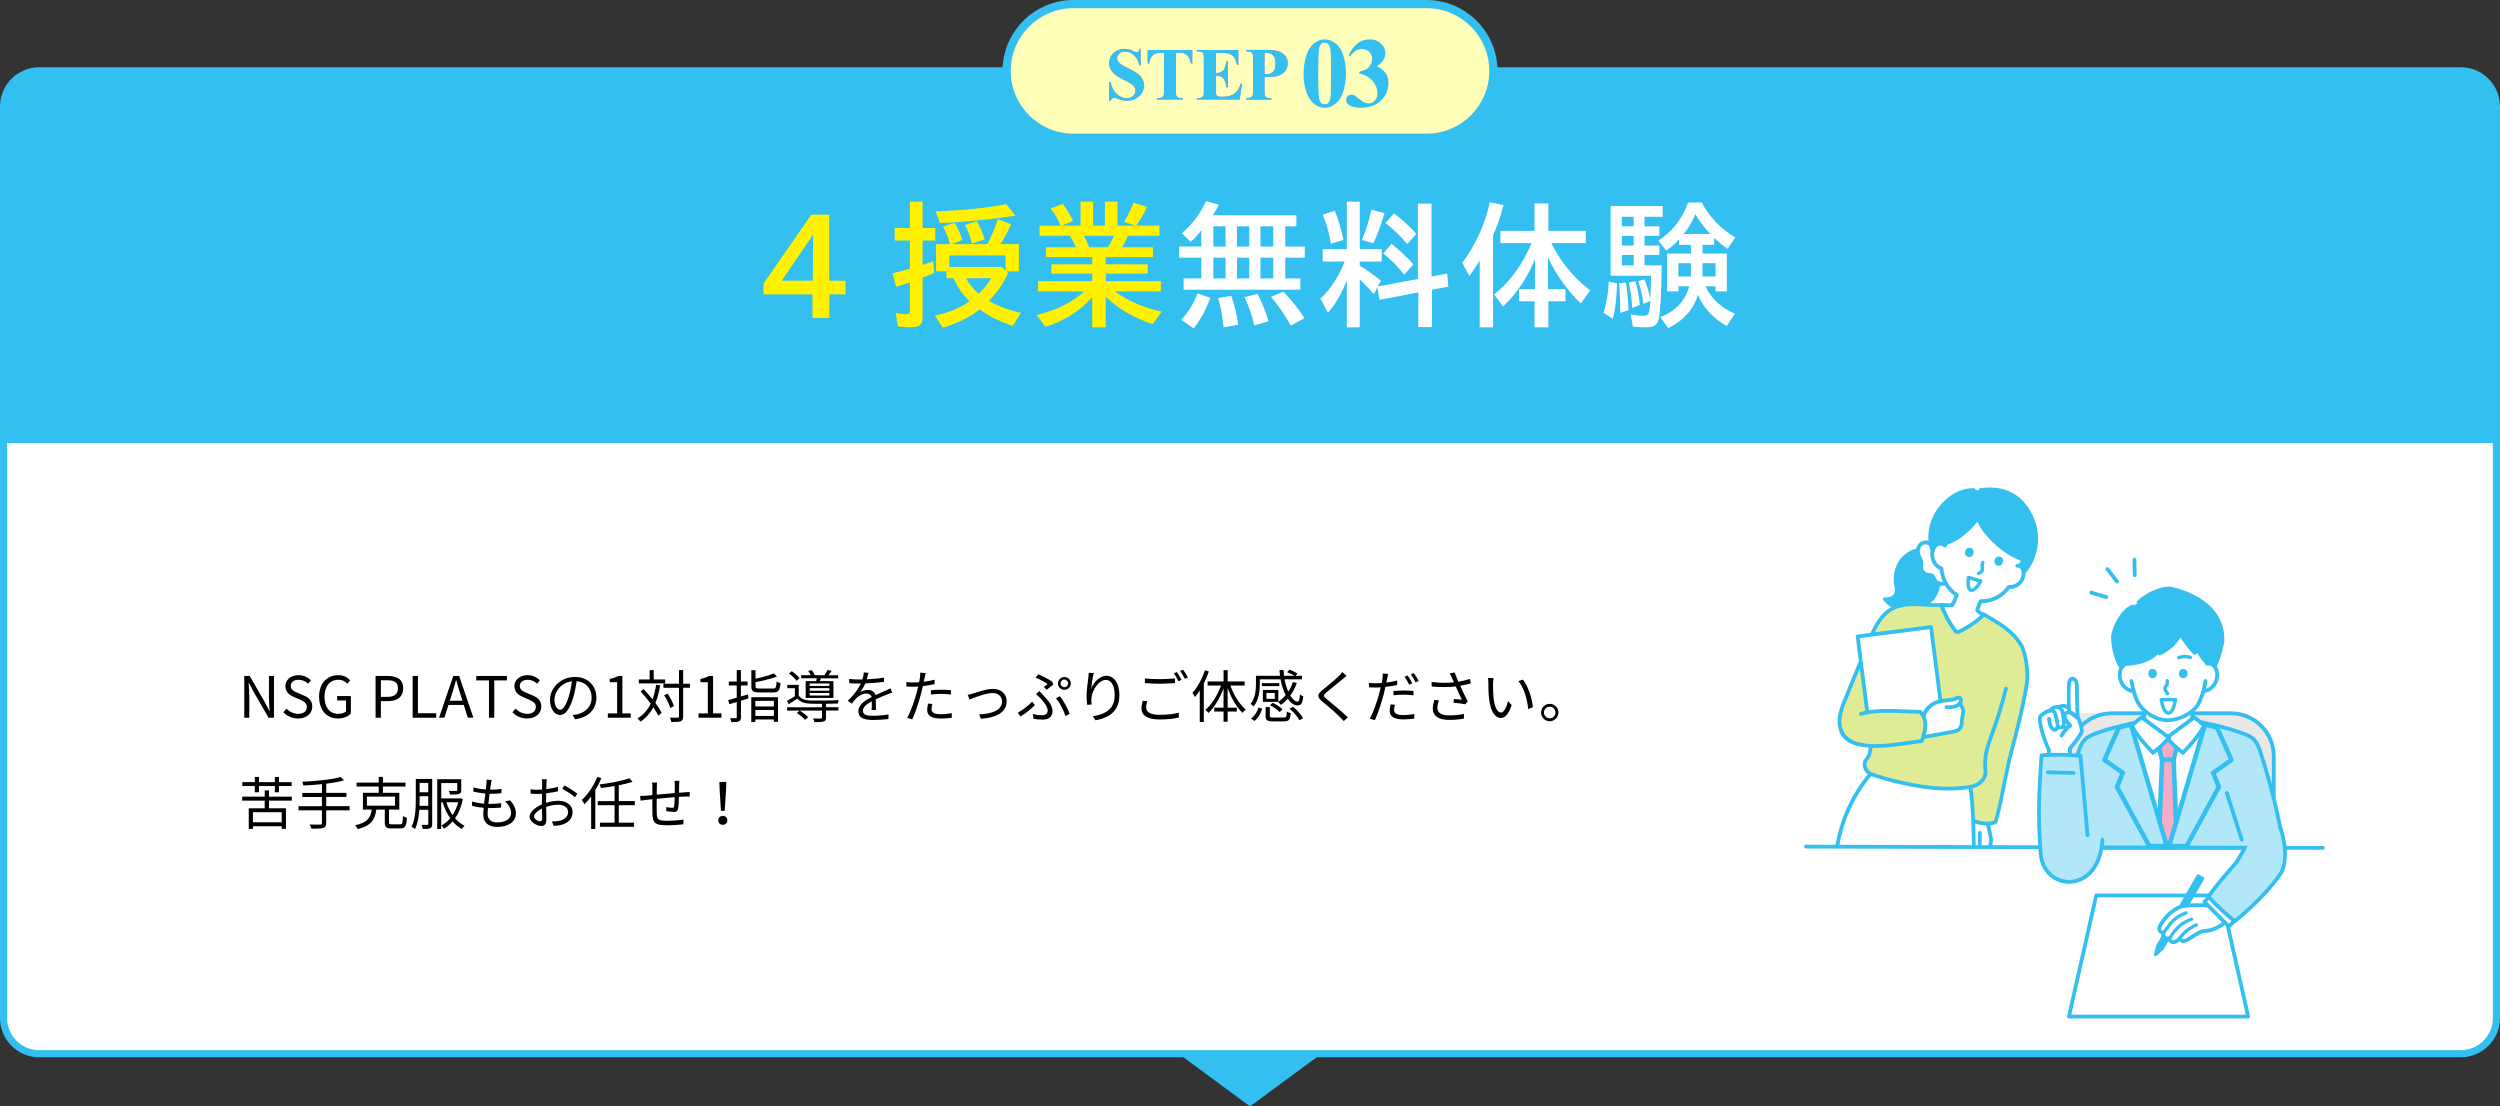 <?xml version="1.0" encoding="UTF-8"?>
<svg id="_レイヤー_2" data-name="レイヤー 2" xmlns="http://www.w3.org/2000/svg" width="702" height="310.67" viewBox="0 0 702 310.67">
  <rect x="0" y="0" width="702" height="310.67" fill="#333333" stroke="none"/>
  <defs>
    <style>
      .cls-1 {
        fill: #e0eb96;
      }

      .cls-2 {
        fill: #ffffba;
      }

      .cls-3 {
        fill: #fff;
      }

      .cls-4 {
        fill: #33bff0;
      }

      .cls-5 {
        fill: #fff100;
      }

      .cls-6 {
        fill: #b2e7f9;
      }

      .cls-7 {
        fill: #ee5a94;
      }

      .cls-8 {
        fill: #e8e8e8;
      }

      .cls-9 {
        fill: #f6acc9;
      }
    </style>
  </defs>
  <g id="object">
    <g>
      <g>
        <rect class="cls-3" x="1" y="19.88" width="700" height="276" rx="10" ry="10"/>
        <path class="cls-4" d="M691,296.88H11c-6.07,0-11-4.94-11-11V29.88c0-6.07,4.94-11,11-11h680c6.07,0,11,4.93,11,11v256c0,6.07-4.94,11-11,11ZM11,20.88c-4.96,0-9,4.04-9,9v256c0,4.96,4.04,9,9,9h680c4.96,0,9-4.04,9-9V29.88c0-4.96-4.04-9-9-9H11Z"/>
      </g>
      <polygon class="cls-4" points="330.93 295.88 371.07 295.88 351 310.67 330.93 295.88"/>
      <g>
        <path d="M68.57,189.81h1.54l4.27,7.39,1.25,2.42h.08c-.08-1.18-.19-2.5-.19-3.71v-6.1h1.41v11.73h-1.52l-4.27-7.41-1.26-2.42h-.06c.06,1.18.18,2.43.18,3.67v6.16h-1.41v-11.73Z"/>
        <path d="M79.57,200l.88-1.01c.85.88,2.03,1.46,3.25,1.46,1.54,0,2.46-.77,2.46-1.92s-.85-1.58-1.95-2.08l-1.7-.74c-1.09-.46-2.38-1.3-2.38-3.01,0-1.81,1.57-3.12,3.7-3.12,1.39,0,2.62.59,3.46,1.46l-.78.94c-.72-.67-1.58-1.1-2.67-1.1-1.33,0-2.19.67-2.19,1.73,0,1.14,1.02,1.57,1.94,1.95l1.68.72c1.36.59,2.42,1.39,2.42,3.14,0,1.86-1.54,3.33-3.99,3.33-1.67,0-3.09-.67-4.11-1.74Z"/>
        <path d="M89.59,195.68c0-3.79,2.27-6.1,5.38-6.1,1.63,0,2.71.74,3.38,1.46l-.8.96c-.59-.62-1.34-1.12-2.54-1.12-2.35,0-3.89,1.83-3.89,4.75s1.39,4.82,3.91,4.82c.85,0,1.67-.26,2.13-.69v-3.07h-2.48v-1.23h3.84v4.93c-.75.78-2.05,1.36-3.63,1.36-3.09,0-5.28-2.26-5.28-6.07Z"/>
        <path d="M105.46,189.81h3.35c2.64,0,4.4.88,4.4,3.44s-1.76,3.63-4.32,3.63h-1.94v4.66h-1.49v-11.73ZM108.7,195.68c2.06,0,3.04-.75,3.04-2.43s-1.04-2.24-3.11-2.24h-1.68v4.67h1.75Z"/>
        <path d="M115.87,189.81h1.49v10.47h5.12v1.26h-6.61v-11.73Z"/>
        <path d="M130.22,197.95h-4.29l-1.14,3.58h-1.5l3.99-11.73h1.65l3.99,11.73h-1.57l-1.12-3.58ZM129.85,196.77l-.56-1.79c-.43-1.33-.8-2.61-1.18-3.97h-.06c-.37,1.38-.75,2.64-1.17,3.97l-.58,1.79h3.55Z"/>
        <path d="M137.29,191.06h-3.55v-1.25h8.6v1.25h-3.55v10.48h-1.49v-10.48Z"/>
        <path d="M143.88,200l.88-1.01c.85.88,2.03,1.46,3.25,1.46,1.54,0,2.46-.77,2.46-1.92s-.85-1.58-1.95-2.08l-1.7-.74c-1.09-.46-2.38-1.3-2.38-3.01,0-1.81,1.57-3.12,3.7-3.12,1.39,0,2.62.59,3.46,1.46l-.78.94c-.72-.67-1.58-1.1-2.67-1.1-1.33,0-2.19.67-2.19,1.73,0,1.14,1.02,1.57,1.94,1.95l1.68.72c1.36.59,2.42,1.39,2.42,3.14,0,1.86-1.54,3.33-3.99,3.33-1.67,0-3.09-.67-4.11-1.74Z"/>
        <path d="M160.75,200.76c.5-.03.98-.11,1.36-.19,2.03-.45,4.02-1.95,4.02-4.69,0-2.4-1.52-4.37-4.21-4.59-.21,1.47-.51,3.07-.94,4.56-.98,3.25-2.24,4.93-3.71,4.93s-2.83-1.63-2.83-4.24c0-3.44,3.07-6.45,6.95-6.45s6.08,2.62,6.08,5.83-2.19,5.55-5.97,6.05l-.74-1.2ZM159.71,195.57c.4-1.31.71-2.82.88-4.27-3.04.38-4.9,2.99-4.9,5.12,0,2,.93,2.88,1.62,2.88s1.58-1.06,2.4-3.73Z"/>
        <path d="M170.68,200.32h2.61v-8.76h-2.08v-.93c1.04-.19,1.79-.46,2.43-.83h1.12v10.52h2.35v1.22h-6.43v-1.22Z"/>
        <path d="M185.39,192.42c-.32,1.87-.75,3.54-1.36,4.98.75.99,1.38,1.95,1.78,2.74l-.96.82c-.32-.67-.82-1.49-1.39-2.34-.9,1.65-2.06,2.99-3.62,4.02-.14-.22-.58-.7-.83-.91,1.66-.99,2.85-2.39,3.71-4.15-.88-1.18-1.89-2.4-2.83-3.41l.83-.67c.83.86,1.71,1.87,2.51,2.87.45-1.22.78-2.59,1.01-4.1l1.15.16ZM186.78,191.89h-7.4v-1.1h3.04v-2.61h1.14v2.61h3.22v1.1ZM193.73,193.12h-1.9v8.02c0,.8-.19,1.15-.67,1.38-.48.19-1.28.22-2.66.22-.05-.32-.21-.88-.38-1.23,1.01.03,1.89.03,2.16.02.27-.02.38-.1.38-.38v-8.02h-4.37v-1.14h4.37v-3.84h1.17v3.84h1.9v1.14ZM188.21,198.82c-.26-.94-.98-2.48-1.73-3.59l.98-.45c.77,1.09,1.52,2.56,1.76,3.52l-1.01.51Z"/>
        <path d="M196.15,200.32h2.61v-8.76h-2.08v-.93c1.04-.19,1.79-.46,2.43-.83h1.12v10.52h2.35v1.22h-6.43v-1.22Z"/>
        <path d="M210.17,196.1l-2.11.66v4.61c0,.67-.16.99-.58,1.18-.4.19-1.04.22-2.11.21-.05-.3-.21-.78-.37-1.09.72.02,1.39.02,1.58,0,.22,0,.3-.06.3-.3v-4.26c-.75.22-1.46.43-2.08.62l-.34-1.15c.67-.18,1.5-.4,2.42-.66v-3.44h-2.23v-1.1h2.23v-3.22h1.17v3.22h1.87v1.1h-1.87v3.09c.64-.18,1.31-.37,1.97-.58l.14,1.1ZM216.95,193.36c.88,0,1.02-.27,1.12-2,.27.21.77.38,1.09.46-.18,2.08-.54,2.62-2.13,2.62h-3.73c-1.83,0-2.32-.35-2.32-1.73v-4.51h1.17v2.38c1.89-.4,3.92-.96,5.12-1.49l.91.88c-1.62.64-3.95,1.18-6.03,1.58v1.15c0,.54.19.64,1.22.64h3.59ZM210.97,195.78h7.49v6.91h-1.17v-.67h-5.19v.74h-1.14v-6.98ZM212.11,196.8v1.58h5.19v-1.58h-5.19ZM217.3,201.04v-1.68h-5.19v1.68h5.19Z"/>
        <path d="M231.94,198.59h3.49v.93h-3.49v1.97c0,.62-.13.93-.62,1.09-.5.18-1.31.18-2.62.18-.06-.3-.22-.72-.4-1.01,1.02.03,1.92.02,2.18,0,.27,0,.34-.06.34-.27v-1.95h-9.8v-.93h9.8v-.98c-1.25.02-2.45,0-3.25-.03-1.66-.05-2.88-.46-3.68-1.44-.78.54-1.57,1.07-2.42,1.62l-.48-.99c.67-.34,1.47-.8,2.21-1.28v-2.26h-2.11v-.93h3.2v3.01c.61.93,1.81,1.33,3.27,1.38,1.84.06,5.97.02,8-.1-.11.24-.27.66-.32.96-.83.03-2.03.06-3.28.06v.98ZM223.68,191.18c-.42-.62-1.33-1.49-2.15-2.07l.8-.64c.8.54,1.75,1.36,2.19,1.97l-.85.74ZM224.55,199.54c.85.51,1.87,1.28,2.38,1.84l-.86.75c-.46-.58-1.47-1.38-2.34-1.91l.82-.69ZM229.17,191.26c.06-.26.13-.54.19-.8h-4.39v-.86h2.69c-.18-.4-.45-.85-.72-1.2l.96-.24c.37.4.72,1.01.9,1.44h2.69c.3-.43.71-1.06.9-1.47l1.12.26c-.29.45-.61.86-.88,1.22h2.72v.86h-4.87l-.29.8h3.84v4.71h-7.8v-4.71h2.93ZM232.89,191.92h-5.52v.69h5.52v-.69ZM232.89,193.23h-5.52v.72h5.52v-.72ZM232.89,194.59h-5.52v.72h5.52v-.72Z"/>
        <path d="M244.75,199.38c.05-.61.06-1.63.06-2.47-1.47.8-2.5,1.62-2.5,2.66,0,1.25,1.23,1.42,2.87,1.42,1.23,0,2.93-.14,4.32-.38l-.03,1.3c-1.2.14-2.96.26-4.34.26-2.27,0-4.1-.48-4.1-2.42s1.89-3.06,3.73-4.02c-.16-.66-.74-.98-1.42-.98-1.04,0-2,.51-2.74,1.17-.45.43-.9,1.02-1.44,1.67l-1.09-.82c2.02-1.95,3.06-3.59,3.65-4.83h-.66c-.67,0-1.74-.03-2.61-.1v-1.2c.85.1,1.95.16,2.67.16.34,0,.67,0,1.04-.02.22-.7.37-1.42.4-1.97l1.31.11c-.11.45-.26,1.1-.48,1.83,1.62-.08,3.35-.22,4.85-.48l-.02,1.18c-1.57.24-3.52.38-5.25.45-.35.82-.85,1.7-1.42,2.43.58-.37,1.49-.59,2.19-.59,1.02,0,1.86.5,2.1,1.44,1.09-.51,2.05-.9,2.88-1.28.48-.21.87-.4,1.31-.62l.51,1.2c-.4.11-.98.34-1.39.5-.9.35-2.03.82-3.23,1.38.02.91.03,2.26.05,3.03h-1.23Z"/>
        <path d="M262.42,192.11c-1.04.24-2.18.42-3.28.54-.14.69-.32,1.42-.5,2.1-.58,2.27-1.65,5.54-2.48,7.27l-1.41-.46c.94-1.63,2.06-4.85,2.66-7.09.14-.53.27-1.1.4-1.68-.51.03-.99.05-1.44.05-.7,0-1.28-.03-1.84-.06l-.05-1.25c.75.1,1.33.11,1.91.11.53,0,1.09-.03,1.7-.06.11-.58.19-1.07.24-1.39.05-.45.08-.98.05-1.31l1.55.13c-.11.35-.22.94-.29,1.26l-.24,1.17c1.02-.13,2.06-.32,3.03-.58v1.26ZM261.8,197.67c-.14.53-.22,1.02-.22,1.42,0,.75.35,1.47,2.61,1.47,1.02,0,2.13-.13,3.09-.3l-.05,1.3c-.85.11-1.91.21-3.06.21-2.5,0-3.81-.77-3.81-2.34,0-.61.1-1.2.24-1.87l1.2.11ZM261.4,193.81c.83-.08,1.87-.13,2.9-.13.91,0,1.89.03,2.74.13l-.03,1.22c-.8-.1-1.74-.19-2.67-.19-.99,0-1.95.06-2.93.18v-1.2Z"/>
        <path d="M273.2,194.74c1.14-.35,3.73-1.3,5.6-1.3,2.24,0,3.87,1.34,3.87,3.5,0,3.06-2.95,4.63-7.22,4.88l-.51-1.23c3.42-.11,6.43-1.07,6.43-3.67,0-1.34-1.06-2.32-2.67-2.32-1.97,0-5.43,1.44-6.45,1.84l-.53-1.33c.46-.08.99-.22,1.47-.38Z"/>
        <path d="M286.55,201.2l-.77-1.07c1.31-.7,3.15-2.11,4.05-3.11l.77.96c-.93.96-2.51,2.3-4.05,3.22ZM290.04,200.47c.82.24,1.57.37,2.56.37.74,0,1.6-.29,1.6-1.31s-1.17-2.53-2.03-3.47c-.35-.35-.83-.8-1.28-1.18l.98-.83c.38.4.78.83,1.15,1.23,1.49,1.55,2.53,2.96,2.53,4.39,0,1.95-1.58,2.4-2.74,2.4-1.01,0-1.87-.11-2.58-.24l-.19-1.34ZM293.09,192.9c.42-.26.86-.59,1.09-.78-.69-.56-2.16-1.34-3.38-1.84l.75-.94c1.22.51,2.96,1.38,3.91,2.08l.3.83c-.38.32-1.28,1.01-1.86,1.42l-.82-.77ZM299.18,201.08c-.45-1.5-1.57-3.76-2.66-5.01l1.07-.58c1.09,1.28,2.27,3.54,2.77,4.95l-1.18.64ZM298.87,190.1c.99,0,1.81.8,1.81,1.81s-.82,1.79-1.81,1.79-1.79-.8-1.79-1.79.8-1.81,1.79-1.81ZM298.87,192.96c.59,0,1.07-.48,1.07-1.06s-.48-1.07-1.07-1.07-1.06.48-1.06,1.07.48,1.06,1.06,1.06Z"/>
        <path d="M307.15,188.96c-.34,1.17-.64,3.3-.74,4.4.62-1.63,2.29-3.6,4.29-3.6,2.11,0,3.63,2.11,3.63,5.44,0,4.4-2.77,6.34-6.71,7.06l-.75-1.15c3.44-.53,6.13-1.91,6.13-5.89,0-2.5-.83-4.29-2.51-4.29-1.97,0-3.79,2.87-3.99,4.95-.08.61-.08,1.15.03,1.94l-1.25.1c-.08-.59-.16-1.49-.16-2.51,0-1.5.29-3.84.48-5.12.06-.5.11-.98.13-1.36l1.41.05Z"/>
        <path d="M322.15,196.9c-.19.62-.32,1.2-.32,1.79,0,1.2,1.22,2.03,3.75,2.03,2.19,0,4.23-.24,5.43-.61l.02,1.36c-1.14.32-3.15.56-5.41.56-3.22,0-5.09-1.07-5.09-3.06,0-.83.18-1.57.34-2.21l1.3.13ZM321.49,190.5c1.15.14,2.61.21,4.19.21s3.14-.11,4.27-.22v1.31c-1.07.08-2.8.19-4.27.19-1.58,0-2.93-.06-4.19-.18v-1.31ZM331.77,190.89l-.86.4c-.32-.66-.86-1.63-1.31-2.24l.86-.35c.4.56.98,1.55,1.31,2.19ZM333.58,190.24l-.88.38c-.34-.69-.86-1.6-1.33-2.21l.85-.37c.43.59,1.04,1.6,1.36,2.19Z"/>
        <path d="M339.45,188.54c-.38,1.14-.88,2.29-1.42,3.38v10.82h-1.14v-8.85c-.43.67-.9,1.3-1.36,1.84-.13-.27-.48-.9-.69-1.17,1.41-1.55,2.71-3.94,3.5-6.35l1.1.34ZM345.49,192.51c.94,2.67,2.59,5.33,4.32,6.72-.29.21-.69.62-.9.94-1.68-1.54-3.22-4.23-4.19-7.01v5.55h2.58v1.09h-2.58v2.87h-1.15v-2.87h-2.61v-1.09h2.61v-5.44c-1.02,2.77-2.56,5.39-4.24,6.93-.21-.27-.59-.69-.86-.9,1.75-1.39,3.41-4.1,4.39-6.8h-3.76v-1.15h4.48v-3.15h1.15v3.15h4.77v1.15h-4Z"/>
        <path d="M358.9,197.09h-4.29v-3.35h4.35v3.3c.75-.5,1.44-1.12,2.05-1.84-.62-1.22-1.14-2.75-1.44-4.45h-5.81v1.41c0,1.84-.29,4.45-1.75,6.24-.14-.22-.62-.61-.86-.74,1.34-1.65,1.52-3.89,1.52-5.52v-2.38h6.75c-.06-.53-.11-1.07-.14-1.62h1.14c.02.54.06,1.09.13,1.62h2.91c-.51-.37-1.33-.77-2.03-1.01l.62-.7c.78.26,1.76.7,2.27,1.12l-.5.59h1.76v.99h-4.88c.24,1.31.61,2.48,1.04,3.46.54-.82.98-1.71,1.3-2.69l1.1.26c-.45,1.31-1.07,2.5-1.82,3.52.67,1.09,1.41,1.71,2.06,1.71.4-.02.56-.58.64-2.02.22.21.62.43.93.53-.19,2-.62,2.56-1.63,2.56s-1.92-.7-2.72-1.87c-.58.67-1.22,1.25-1.89,1.73-.18-.21-.61-.62-.86-.82l.05-.03ZM351.27,201.78c1.07-.74,1.76-1.95,2.13-3.12l1.02.35c-.4,1.26-1.02,2.61-2.18,3.42l-.98-.66ZM359.22,192.66h-4.88v-.83h4.88v.83ZM360.49,201.49c.7,0,.82-.19.86-1.68.26.19.75.37,1.09.43-.16,1.87-.51,2.32-1.86,2.32h-3.11c-1.65,0-2.08-.32-2.08-1.54v-2.48h1.18v2.46c0,.4.13.48.99.48h2.91ZM357.96,194.58h-2.35v1.67h2.35v-1.67ZM357.4,197.36c.99.46,2.18,1.23,2.74,1.84l-.82.75c-.54-.61-1.7-1.42-2.71-1.94l.78-.66ZM363.08,198.48c1.15.91,2.34,2.21,2.83,3.2l-1.06.58c-.43-.98-1.6-2.3-2.75-3.25l.98-.53Z"/>
        <path d="M378.13,189.77c-.35.26-.83.67-1.09.9-1.1.94-3.38,2.77-4.55,3.73-.96.83-.96,1.07.06,1.92,1.44,1.15,4.37,3.58,5.92,5.12l-1.15,1.04c-.32-.38-.75-.78-1.09-1.15-.87-.93-3.51-3.19-4.99-4.4-1.49-1.25-1.33-1.97.11-3.17,1.18-1.01,3.59-2.9,4.66-3.99.32-.32.74-.77.91-1.06l1.2,1.06Z"/>
        <path d="M392.31,192.35c-1.04.22-2.18.42-3.28.53-.14.7-.32,1.42-.5,2.11-.58,2.26-1.65,5.54-2.48,7.25l-1.41-.46c.94-1.63,2.06-4.85,2.66-7.09.14-.53.27-1.1.4-1.68-.51.03-.99.05-1.44.05-.7,0-1.28-.02-1.84-.06l-.05-1.25c.75.1,1.33.11,1.91.11.53,0,1.09-.03,1.7-.06.11-.58.19-1.07.24-1.39.05-.45.08-.98.05-1.3l1.55.13c-.11.34-.22.94-.29,1.25l-.24,1.17c1.02-.13,2.07-.32,3.03-.58v1.28ZM391.68,197.89c-.14.53-.22,1.02-.22,1.44,0,.74.35,1.46,2.61,1.46,1.02,0,2.13-.11,3.09-.3l-.05,1.3c-.85.11-1.9.22-3.06.22-2.5,0-3.81-.79-3.81-2.35,0-.59.1-1.2.24-1.87l1.2.11ZM391.28,194.03c.83-.06,1.87-.13,2.9-.13.91,0,1.89.03,2.74.13l-.03,1.22c-.8-.1-1.75-.18-2.67-.18-.99,0-1.95.05-2.93.16v-1.2ZM395.7,192.26c-.32-.66-.86-1.62-1.3-2.23l.85-.37c.42.58.99,1.55,1.31,2.21l-.86.38ZM397.01,189.01c.43.61,1.06,1.6,1.36,2.21l-.86.38c-.35-.71-.88-1.62-1.33-2.23l.83-.37Z"/>
        <path d="M413.01,191.9c-.98.26-2.02.5-2.99.66.58,1.26,1.44,3.11,2.13,4.43l-.74.77c-.69-.14-2.26-.37-3.28-.46l.13-1.04c.61.05,1.71.18,2.24.22-.45-.98-1.25-2.62-1.73-3.73-2.05.24-4.32.24-6.74.03l-.05-1.28c2.31.3,4.47.29,6.29.1l-.53-1.17c-.27-.59-.42-.9-.67-1.33l1.42-.27c.38,1.06.67,1.76,1.02,2.61,1.09-.19,2.16-.45,3.25-.8l.24,1.26ZM404.06,196.66c-.26.61-.45,1.52-.45,2,0,1.39.94,2.22,3.31,2.22,2.1,0,3.04-.19,4.16-.43l-.02,1.33c-.99.18-2.06.37-4.16.37-2.95,0-4.58-1.18-4.58-3.17,0-.69.18-1.57.43-2.43l1.3.11Z"/>
        <path d="M419.25,191.94c-.02.99,0,2.45.11,3.75.26,2.66,1.02,4.4,2.14,4.4.82,0,1.55-1.63,1.97-3.23l1.01,1.15c-.94,2.69-1.92,3.6-3.01,3.6-1.49,0-2.93-1.49-3.36-5.6-.16-1.38-.18-3.3-.18-4.23,0-.37-.02-1.02-.1-1.41l1.54.03c-.06.38-.11,1.12-.13,1.54ZM430.42,198.59l-1.3.51c-.27-2.85-1.23-5.99-2.74-7.84l1.25-.43c1.42,1.84,2.56,5.09,2.79,7.76Z"/>
        <path d="M437.61,200.07c0,1.34-1.09,2.45-2.45,2.45s-2.43-1.1-2.43-2.45,1.1-2.43,2.43-2.43,2.45,1.09,2.45,2.43ZM436.78,200.07c0-.88-.7-1.62-1.62-1.62s-1.62.74-1.62,1.62.74,1.63,1.62,1.63,1.62-.72,1.62-1.63Z"/>
        <path d="M75.53,224.82v2.15h4.77v5.76h-1.2v-.72h-8.08v.75h-1.17v-5.79h4.48v-2.15h-6.32v-1.12h6.32v-1.75h1.2v1.75h6.4v1.12h-6.4ZM71.55,220.72h-3.51v-1.1h3.51v-1.46h1.17v1.46h4.45v-1.46h1.17v1.46h3.55v1.1h-3.55v1.75h-1.17v-1.75h-4.45v1.75h-1.17v-1.75ZM79.1,228.07h-8.08v2.83h8.08v-2.83Z"/>
        <path d="M98.16,227.55h-6.56v3.55c0,.85-.26,1.2-.85,1.39-.59.19-1.62.22-3.3.21-.1-.34-.32-.86-.51-1.18,1.34.05,2.59.03,2.96.02.35,0,.5-.11.5-.45v-3.54h-6.58v-1.17h6.58v-2.59h-5.51v-1.14h5.51v-2.46c-1.76.19-3.57.3-5.22.38-.05-.32-.19-.78-.3-1.06,3.78-.18,8.42-.59,10.82-1.34l.9.94c-1.36.42-3.1.72-4.99.94v2.59h5.67v1.14h-5.67v2.59h6.56v1.17Z"/>
        <path d="M112.33,231.48c.66,0,.75-.3.82-2.35.27.22.78.42,1.12.5-.14,2.4-.5,2.99-1.84,2.99h-2.51c-1.49,0-1.87-.38-1.87-1.68v-3.6h-2.38c-.38,2.75-1.39,4.54-5.25,5.47-.11-.34-.45-.83-.69-1.09,3.51-.72,4.34-2.15,4.66-4.39h-2.48v-4.72h4.43v-1.76h-6.21v-1.1h6.21v-1.6h1.18v1.6h6.35v1.1h-6.35v1.76h4.61v4.72h-2.9v3.6c0,.46.13.54.8.54h2.3ZM103.03,226.24h7.89v-2.56h-7.89v2.56Z"/>
        <path d="M121.36,231.35c0,.64-.13.99-.54,1.2-.4.21-1.04.22-2.11.22-.03-.3-.19-.83-.35-1.14.74.02,1.41.02,1.6,0,.22-.02.3-.08.3-.3v-3.94h-2.51c-.14,1.89-.46,3.89-1.2,5.39-.21-.19-.69-.46-.98-.58,1.1-2.24,1.18-5.41,1.18-7.76v-5.71h4.61v12.61ZM120.25,226.26v-2.69h-2.42v.88c0,.54-.02,1.17-.03,1.81h2.45ZM117.83,219.84v2.62h2.42v-2.62h-2.42ZM129.97,224.39c-.42,2.18-1.18,3.97-2.19,5.39.77.88,1.67,1.6,2.67,2.1-.27.22-.59.62-.77.91-.96-.54-1.83-1.26-2.59-2.16-.72.85-1.54,1.54-2.42,2.05-.16-.27-.46-.67-.7-.88.88-.48,1.71-1.17,2.45-2.03-.9-1.3-1.6-2.83-2.13-4.48h-.4v7.49h-1.12v-13.99h6.75v3.07c0,.61-.14.91-.62,1.09-.51.16-1.31.16-2.51.16-.05-.32-.22-.72-.38-1.01.98.02,1.81.02,2.05,0,.26,0,.32-.06.32-.26v-1.95h-4.48v4.29h5.19l.21-.03.69.24ZM125.33,225.28c.43,1.31,1.01,2.53,1.74,3.58.69-1.02,1.23-2.22,1.6-3.58h-3.34Z"/>
        <path d="M143.23,224.74c1.09,1.2,1.63,2.3,1.63,3.67,0,2.35-2.13,3.79-5.25,3.79-2.16,0-3.91-.94-3.91-3.54,0-.43.05-1.07.13-1.83-1.18-.1-2.34-.27-3.3-.58l.06-1.22c1.04.37,2.22.56,3.34.64.11-.93.24-1.92.35-2.85-1.14-.1-2.38-.29-3.38-.54l.06-1.18c.99.32,2.27.51,3.46.58.08-.64.14-1.22.18-1.65.03-.37.05-.72.02-1.1l1.44.08c-.11.43-.16.75-.21,1.1-.05.4-.13.96-.21,1.62,1.2,0,2.27-.06,3.2-.19l-.03,1.2c-1.01.1-1.95.16-3.22.16h-.11c-.13.93-.24,1.92-.35,2.83h.3c1.07,0,2.19-.05,3.3-.19l-.03,1.22c-1.06.11-2.03.14-3.11.14h-.58c-.06.62-.1,1.18-.1,1.57,0,1.5.86,2.46,2.67,2.46,2.4,0,3.94-1.02,3.94-2.67,0-1.07-.58-2.26-1.75-3.23l1.42-.29Z"/>
        <path d="M153.34,225.44c1.2-.38,2.43-.58,3.47-.58,2.3,0,3.97,1.26,3.97,3.15s-1.2,3.14-3.38,3.67c-.7.16-1.41.19-1.95.21l-.45-1.26c.59,0,1.25.02,1.86-.11,1.39-.26,2.66-1.01,2.66-2.48,0-1.34-1.22-2.07-2.72-2.07-1.18,0-2.3.22-3.44.62.03,1.34.06,2.74.06,3.42,0,1.47-.56,1.94-1.41,1.94-1.25,0-3.31-1.2-3.31-2.62,0-1.3,1.65-2.67,3.47-3.46v-.9c0-.64,0-1.38.02-2.08-.43.03-.83.05-1.17.05-.72,0-1.41-.02-2.02-.08l-.03-1.22c.86.11,1.44.13,2.02.13.37,0,.78-.02,1.22-.05.02-.83.03-1.52.03-1.81,0-.32-.03-.85-.1-1.12h1.39c-.03.29-.06.72-.08,1.09-.02.38-.03,1.01-.05,1.71,1.15-.14,2.35-.37,3.25-.64l.02,1.26c-.93.21-2.15.42-3.3.54-.02.75-.03,1.5-.03,2.15v.53ZM152.24,229.86c0-.58-.03-1.65-.05-2.8-1.28.61-2.22,1.5-2.22,2.22s1.09,1.34,1.71,1.34c.37,0,.56-.27.56-.77ZM158.48,220.54c1.12.59,2.85,1.68,3.62,2.32l-.64,1.02c-.79-.75-2.55-1.83-3.55-2.37l.58-.98Z"/>
        <path d="M168.86,218.51c-.48,1.17-1.04,2.31-1.7,3.39v10.87h-1.17v-9.11c-.59.8-1.23,1.54-1.89,2.16-.11-.29-.48-.9-.74-1.18,1.74-1.55,3.36-4,4.34-6.48l1.15.35ZM173.76,226.1v4.91h4.27v1.15h-9.57v-1.15h4.11v-4.91h-4.72v-1.15h4.72v-4.23c-1.28.22-2.61.42-3.83.56-.05-.29-.24-.74-.37-1.01,2.96-.38,6.42-1.02,8.37-1.73l.88.99c-1.09.35-2.43.69-3.87.98v4.43h4.51v1.15h-4.51Z"/>
        <path d="M190.78,219.25c-.03.26-.06.8-.08,1.14,0,.72-.02,1.5-.02,2.21.62-.05,1.22-.1,1.73-.13.42-.02.86-.05,1.25-.08v1.28c-.26-.02-.85,0-1.25,0-.46.02-1.07.03-1.76.08-.03,1.17-.1,2.59-.24,3.33-.14.7-.5.91-1.22.91-.58,0-1.67-.16-2.1-.22l.03-1.14c.54.11,1.22.21,1.58.21s.54-.06.59-.42c.08-.53.14-1.58.18-2.58-1.63.13-3.49.3-5.06.46-.02,1.63-.03,3.28,0,3.89.05,1.71.06,2.29,2.82,2.29,1.71,0,3.68-.18,4.71-.35l-.05,1.34c-1.06.11-2.99.27-4.59.27-3.67,0-4.02-.85-4.1-3.38-.02-.69-.02-2.35-.02-3.94l-1.68.18c-.5.06-1.18.16-1.62.22l-.13-1.31c.48,0,1.07-.03,1.65-.08.4-.03,1.02-.1,1.78-.16l.02-2.21c0-.48-.03-.85-.1-1.33h1.39c-.03.35-.05.78-.05,1.28l-.02,2.13c1.54-.14,3.38-.32,5.06-.46v-2.26c0-.35-.03-.91-.08-1.18h1.36Z"/>
        <path d="M201.69,230.35c0-.75.58-1.25,1.28-1.25s1.28.5,1.28,1.25-.58,1.26-1.28,1.26-1.28-.48-1.28-1.26ZM202.06,221.46l-.05-1.89h1.92l-.03,1.89-.4,6.21h-1.06l-.38-6.21Z"/>
      </g>
      <path class="cls-4" d="M11,19.88h680c5.52,0,10,4.48,10,10v94.54H1V29.88c0-5.52,4.48-10,10-10Z"/>
      <g>
        <path class="cls-5" d="M228.14,82.67h-13.72v-3.08l13.4-19.32h5v18.56h4.6v3.84h-4.56v6.6h-4.72v-6.6ZM228.22,78.83l.12-13-8.84,13h8.72Z"/>
        <path class="cls-5" d="M252.1,91.63l-.56-3.72c.92.2,1.96.32,2.84.32s1.12-.2,1.12-1.04v-7.88c-.72.2-2.32.72-3.84,1.2l-1.04-3.76c1.36-.32,2.88-.72,4.88-1.28v-7.92h-4.28v-3.52h4.28v-7.4h3.56v7.4h3.56v3.52h-3.56v6.84c.88-.28,2.36-.8,3-1.04l.2,3.32c-1.28.56-1.96.8-3.2,1.32v10.96c0,2.28-.84,2.96-3.44,2.96-1.2,0-2.48-.12-3.52-.28ZM262.54,88.59c3.72-.76,6.96-2.04,9.72-4-1.88-1.8-3.4-3.96-4.52-6.48h-2v-1.92h-2.88v-7.64h3.88c-.48-1.88-1.04-3.28-1.96-4.92l3.24-1.08c.96,1.48,1.64,2.96,2.2,4.84l-3,1.16h10.04c1.24-2.4,2.32-4.96,2.92-7.04l3.72,1.44c-.96,2.2-1.72,3.56-3,5.6h5.2v7.64h-3.52l.52.48c-1.44,3-3.04,5.36-5.44,7.84,2.68,1.48,5.6,2.6,9,3.32l-2.24,3.64c-3.6-1.12-6.48-2.56-9.36-4.6-2.92,2.32-6.44,4.04-10.36,5.12l-2.16-3.4ZM262.7,59.35c8.04-.28,14.76-1,19.88-2.04l2.56,3.28c-6.72,1-14.6,1.8-21.2,2.04l-1.24-3.28ZM282.37,71.71h-15.8v3.24h14.68l1.12,1.04v-4.28ZM270.94,63.19l3.28-1.08c.92,1.44,1.72,3.2,2.28,5.12l-3.56,1.16c-.44-1.92-1.2-3.84-2-5.2ZM278.37,78.11h-7.12c.88,1.64,2.12,3.2,3.56,4.4,1.64-1.6,2.56-2.76,3.56-4.4Z"/>
        <path class="cls-5" d="M306.7,83.43c-3.2,3.76-7.92,6.72-13.12,8.32l-2.52-3.28c5.36-1.24,9.96-3.52,13.44-6.64h-13v-2.88h15.2v-2.12h-11.48v-2.6h11.48v-2.04h-13v-2.76h8.4c-.44-1.16-1-2.16-1.72-3.24h-8.48v-2.84h5.92c-.84-2.08-1.76-3.52-2.84-4.8l3.44-1.28c1.04,1.28,2.04,2.96,2.92,4.8l-3.28,1.28h5.36v-6.72h3.52v6.72h3.32v-6.72h3.52v6.72h5l-3.16-1.04c1.08-1.76,2.08-3.8,2.68-5.36l3.8,1.16c-.92,1.96-2.12,3.96-3.04,5.24h6.52v2.84h-8.84c-.52,1.16-1.08,2.28-1.68,3.24h8.68v2.76h-13.24v2.04h11.76v2.6h-11.76v2.12h15.48v2.88h-12.92c3.56,2.64,8.12,4.6,13.16,5.68l-2.56,3.52c-5.32-1.76-9.88-4.44-13.16-7.76v8.64h-3.8v-8.48ZM311.14,69.43c.56-.92,1.08-1.88,1.64-3.24h-8.44c.56.96.96,1.76,1.52,3.24h5.28Z"/>
        <path class="cls-3" d="M332.34,78.19h5v-5.84h-6.24v-3.12h6.24v-4.56c-.84,1.08-1.72,2.12-3,3.24l-2.52-2.4c2.88-2.4,5.36-5.68,6.84-9.04l3.56,1c-.48,1.08-1.04,2.04-1.64,2.96h23.44v3.12h-3.12v5.68h5.48v3.12h-5.48v5.84h4.24v3.16h-32.79v-3.16ZM331.7,89.79c1.8-1.88,3.52-4.6,4.56-7.4l3.6,1.24c-1.2,3.32-2.88,6.4-4.68,8.6l-3.48-2.44ZM344.14,69.23v-5.68h-3.44v5.68h3.44ZM344.14,78.19v-5.84h-3.44v5.84h3.44ZM342.06,83.71l3.68-.64c.88,2.4,1.48,4.96,1.96,8.12l-4.12.72c-.32-3.16-.84-5.96-1.52-8.2ZM350.78,69.23v-5.68h-3.44v5.68h3.44ZM350.78,78.19v-5.84h-3.44v5.84h3.44ZM349.46,83.47l3.64-.96c1.2,2.28,2.16,4.64,3.12,7.68l-4.04,1.2c-.68-3.08-1.64-5.76-2.72-7.92ZM357.53,69.23v-5.68h-3.6v5.68h3.6ZM357.53,78.19v-5.84h-3.6v5.84h3.6ZM356.89,83.35l3.48-1.44c2.4,2.48,4.24,4.76,5.92,7.44l-3.84,2.08c-1.8-3.2-3.68-5.96-5.56-8.08Z"/>
        <path class="cls-3" d="M378.18,78.67c-1.48,3.84-3.2,6.8-5.28,9.12l-2.12-3.92c2.96-2.8,5.28-6.44,6.8-10.44h-6.16v-3.48h6.76v-13.32h3.64v13.32h6.16v3.48h-6.16v1.2c1.96,1.12,3.52,2.24,5.92,4.2l-.84,1.6,11.24-2.08v-21.16h3.84v20.44l4.4-.8.32,3.68-4.6.84v10.48h-3.84v-9.72l-10.92,2.08-.56-3.52-1.04,1.92c-1.32-1.52-2.4-2.72-3.92-4.16v13.48h-3.64v-13.24ZM371.42,60.31l3.36-1.16c.96,2.2,1.6,4.48,2.48,8.2l-3.56,1.08c-.48-3.08-1.2-5.56-2.28-8.12ZM382.42,67.39c1.16-2.72,2.04-5.64,2.68-8.52l3.68,1c-1.12,3.68-2.12,6.32-3.16,8.44l-3.2-.92ZM388.42,71.19l2.32-2.72c2.28,1.8,4.4,3.8,6.12,5.76l-2.56,2.92c-1.8-2.36-3.88-4.4-5.88-5.96ZM389.02,62.63l2.44-2.72c2.4,1.84,4.44,3.72,6.24,5.76l-2.56,2.88c-1.88-2.28-4-4.32-6.12-5.92Z"/>
        <path class="cls-3" d="M415.5,73.15c-1,1.68-1.84,2.88-2.92,4.36l-1.96-3.72c3.68-4.88,6.56-11.24,7.72-17l3.84.8c-.92,3.56-1.68,5.68-2.92,8.44v25.88h-3.76v-18.76ZM430.9,84.59h-4.36v-3.4h4.48v-8.44c-2.2,5.32-5.08,9.64-8.96,13.32l-2.52-3.4c4.12-3.16,8-8.32,10.52-14.4h-8.76v-3.44h9.6v-7.72h3.88v7.72h10.52v3.44h-9.68c2.6,5.24,6.24,9.72,10.92,13.28l-2.64,3.68c-3.8-3.68-7.12-8.32-9.24-13v8.96h4.92v3.4h-4.8v7.32h-3.88v-7.32Z"/>
        <path class="cls-3" d="M450.26,87.83c.84-2.56,1.32-5.36,1.48-8.72l2.32.44c-.12,4.32-.44,7.24-1.2,9.96l-2.6-1.68ZM458.5,91.71l-.6-3.4c1.08.2,2.56.36,3.52.36,1.6,0,1.8-.48,1.96-4.16l-1.88.8c-.36-2.44-.84-4.44-1.48-6.4l1.76-.44c.64,1.56,1.12,3.16,1.6,5.44.12-1.68.12-2.4.24-6.48h-11.36v-19.56h14.6v3h-5.08v2.68h4.16v2.68h-4.16v2.72h4.16v2.64h-4.16v2.92h4.8c-.04,7.44-.36,13.08-.8,15-.48,1.88-1.36,2.4-3.8,2.4-1.08,0-2.52-.08-3.48-.2ZM454.62,79.55l1.92-.2c.4,2.4.64,4.8.76,7.72l-2.36.8c0-3.6-.08-6.08-.32-8.32ZM458.74,63.55v-2.68h-3.32v2.68h3.32ZM458.74,68.95v-2.72h-3.32v2.72h3.32ZM458.74,74.51v-2.92h-3.32v2.92h3.32ZM457.38,79.31l1.84-.36c.56,1.88,1,4.28,1.24,6.68l-2.12.88c-.16-2.8-.48-4.96-.96-7.2ZM466.22,89.03c4.24-1.6,7.04-4.6,8.12-8.64h-3.04v1.44h-3.2v-10.64h6.72v-2.44h-3.36v-1.48c-1.2,1.24-2.4,2.32-3.56,3.12l-2.24-2.84c3.92-2.48,6.72-6.08,8.36-10.68h3.84c2,3.92,5.6,7.64,9.4,9.8l-2.16,3.2c-1.12-.76-2.68-2.04-3.76-3.08v1.96h-3.28v2.44h6.84v10.64h-3.16v-1.44h-2.8c1.36,3.24,4.32,6,8.2,7.72l-2.28,3.44c-3.76-2.12-6.52-5.08-8.12-8.8-1.08,4.04-3.84,7.12-8.32,9.44l-2.2-3.16ZM474.81,77.63v-3.72h-3.52v3.72h3.52ZM480.25,65.71c-1.64-1.72-3-3.56-4.2-5.6-.96,2.36-1.96,4-3.32,5.6h7.52ZM481.73,77.63v-3.72h-3.68v3.72h3.68Z"/>
      </g>
      <g>
        <g>
          <path class="cls-2" d="M301.43,38.7c-10.35,0-18.77-8.42-18.77-18.77s8.42-18.77,18.77-18.77h99.14c10.35,0,18.77,8.42,18.77,18.77s-8.42,18.77-18.77,18.77h-99.14Z"/>
          <path class="cls-4" d="M400.57,2.3c9.73,0,17.62,7.89,17.62,17.62h0c0,9.73-7.89,17.62-17.62,17.62h-99.14c-9.73,0-17.62-7.89-17.62-17.62h0c0-9.73,7.89-17.62,17.62-17.62h99.14M400.57,0h-99.14c-10.99,0-19.92,8.94-19.92,19.92s8.94,19.92,19.92,19.92h99.14c10.99,0,19.92-8.94,19.92-19.92S411.56,0,400.57,0h0Z"/>
        </g>
        <g>
          <g>
            <g>
              <path class="cls-7" d="M320.24,13.71l.11,4.64h-.42c-.2-1.16-.69-2.1-1.46-2.8-.78-.71-1.62-1.06-2.52-1.06-.7,0-1.25.19-1.66.56-.41.37-.61.8-.61,1.29,0,.31.07.58.22.82.2.32.52.64.95.95.32.23,1.06.62,2.23,1.2,1.63.8,2.72,1.55,3.29,2.27.56.71.84,1.53.84,2.44,0,1.16-.45,2.16-1.36,3-.91.84-2.06,1.26-3.45,1.26-.44,0-.85-.04-1.24-.13-.39-.09-.88-.26-1.47-.5-.33-.14-.6-.21-.81-.21-.18,0-.37.07-.56.21-.2.14-.36.34-.48.63h-.38v-5.25h.38c.3,1.48.88,2.6,1.74,3.38.86.78,1.78,1.16,2.77,1.16.77,0,1.38-.21,1.83-.63s.68-.9.68-1.46c0-.33-.09-.65-.26-.95s-.44-.6-.79-.88c-.36-.28-.98-.64-1.89-1.08-1.27-.62-2.17-1.15-2.73-1.59s-.98-.93-1.28-1.47-.45-1.13-.45-1.78c0-1.11.41-2.05,1.22-2.83.81-.78,1.84-1.17,3.08-1.17.45,0,.89.05,1.31.16.32.08.71.23,1.17.46.46.22.78.33.97.33s.32-.05.42-.16.2-.37.29-.79h.31Z"/>
              <path class="cls-7" d="M334.79,14.03v3.76h-.37c-.22-.87-.46-1.49-.73-1.87-.27-.38-.63-.68-1.1-.91-.26-.12-.71-.18-1.36-.18h-1.04v10.73c0,.71.04,1.16.12,1.33s.23.33.46.47c.23.13.54.2.94.2h.46v.38h-7.28v-.38h.46c.4,0,.73-.07.97-.21.18-.1.32-.26.42-.49.08-.16.11-.59.11-1.29v-10.73h-1.01c-.94,0-1.62.2-2.04.59-.59.55-.97,1.34-1.13,2.37h-.39v-3.76h12.49Z"/>
              <path class="cls-7" d="M341.4,14.83v5.66h.28c.88,0,1.52-.28,1.92-.83.4-.55.65-1.37.76-2.45h.39v7.28h-.39c-.08-.79-.25-1.44-.52-1.95s-.57-.85-.92-1.02c-.35-.17-.85-.26-1.52-.26v3.92c0,.77.03,1.23.1,1.41s.19.31.36.42.46.16.86.16h.83c1.3,0,2.34-.3,3.12-.9s1.35-1.52,1.69-2.75h.38l-.63,4.42h-12.02v-.38h.46c.4,0,.73-.07.97-.21.18-.1.31-.26.41-.49.08-.16.11-.59.11-1.29v-9.15c0-.63-.02-1.02-.05-1.16-.07-.24-.19-.42-.38-.55-.26-.19-.62-.29-1.07-.29h-.46v-.38h11.64v4.11h-.39c-.2-1-.48-1.73-.84-2.16s-.87-.76-1.52-.96c-.38-.12-1.1-.18-2.15-.18h-1.44Z"/>
              <path class="cls-7" d="M355.07,21.64v3.86c0,.75.05,1.23.14,1.42.09.2.26.35.49.47s.67.17,1.3.17v.38h-7.07v-.38c.64,0,1.08-.06,1.31-.18.23-.12.39-.28.48-.47s.14-.66.14-1.42v-9.03c0-.75-.05-1.23-.14-1.42-.09-.2-.25-.35-.49-.47-.23-.12-.67-.17-1.3-.17v-.38h6.06c2,0,3.43.36,4.3,1.07.87.71,1.3,1.6,1.3,2.67,0,.9-.28,1.68-.84,2.32-.56.64-1.33,1.08-2.32,1.31-.66.16-1.78.25-3.36.25ZM355.07,14.83v6.01c.23.01.4.02.51.02.83,0,1.48-.25,1.93-.74.45-.5.68-1.26.68-2.3s-.23-1.79-.68-2.27-1.12-.72-2.02-.72h-.42Z"/>
            </g>
            <g>
              <path class="cls-4" d="M320.24,13.71l.11,4.64h-.42c-.2-1.16-.69-2.1-1.46-2.8-.78-.71-1.62-1.06-2.52-1.06-.7,0-1.25.19-1.66.56-.41.37-.61.8-.61,1.29,0,.31.07.58.22.82.2.32.52.64.95.95.32.23,1.06.62,2.23,1.2,1.63.8,2.72,1.55,3.29,2.27.56.71.84,1.53.84,2.44,0,1.16-.45,2.16-1.36,3-.91.84-2.06,1.26-3.45,1.26-.44,0-.85-.04-1.24-.13-.39-.09-.88-.26-1.47-.5-.33-.14-.6-.21-.81-.21-.18,0-.37.07-.56.21-.2.14-.36.34-.48.63h-.38v-5.25h.38c.3,1.48.88,2.6,1.74,3.38.86.78,1.78,1.16,2.77,1.16.77,0,1.38-.21,1.83-.63s.68-.9.68-1.46c0-.33-.09-.65-.26-.95s-.44-.6-.79-.88c-.36-.28-.98-.64-1.89-1.08-1.27-.62-2.17-1.15-2.73-1.59s-.98-.93-1.28-1.47-.45-1.13-.45-1.78c0-1.11.41-2.05,1.22-2.83.81-.78,1.84-1.17,3.08-1.17.45,0,.89.05,1.31.16.32.08.71.23,1.17.46.46.22.78.33.97.33s.32-.05.42-.16.2-.37.29-.79h.31Z"/>
              <path class="cls-4" d="M334.79,14.03v3.76h-.37c-.22-.87-.46-1.49-.73-1.87-.27-.38-.63-.68-1.1-.91-.26-.12-.71-.18-1.36-.18h-1.04v10.73c0,.71.04,1.16.12,1.33s.23.33.46.47c.23.13.54.2.94.2h.46v.38h-7.28v-.38h.46c.4,0,.73-.07.97-.21.18-.1.32-.26.42-.49.08-.16.11-.59.11-1.29v-10.73h-1.01c-.94,0-1.62.2-2.04.59-.59.55-.97,1.34-1.13,2.37h-.39v-3.76h12.49Z"/>
              <path class="cls-4" d="M341.4,14.83v5.66h.28c.88,0,1.52-.28,1.92-.83.4-.55.65-1.37.76-2.45h.39v7.28h-.39c-.08-.79-.25-1.44-.52-1.95s-.57-.85-.92-1.02c-.35-.17-.85-.26-1.52-.26v3.92c0,.77.03,1.23.1,1.41s.19.31.36.42.46.16.86.16h.83c1.3,0,2.34-.3,3.12-.9s1.35-1.52,1.69-2.75h.38l-.63,4.42h-12.02v-.38h.46c.4,0,.73-.07.97-.21.18-.1.31-.26.41-.49.08-.16.11-.59.11-1.29v-9.15c0-.63-.02-1.02-.05-1.16-.07-.24-.19-.42-.38-.55-.26-.19-.62-.29-1.07-.29h-.46v-.38h11.64v4.11h-.39c-.2-1-.48-1.73-.84-2.16s-.87-.76-1.52-.96c-.38-.12-1.1-.18-2.15-.18h-1.44Z"/>
              <path class="cls-4" d="M355.07,21.64v3.86c0,.75.05,1.23.14,1.42.09.2.26.35.49.47s.67.17,1.3.17v.38h-7.07v-.38c.64,0,1.08-.06,1.31-.18.23-.12.39-.28.48-.47s.14-.66.14-1.42v-9.03c0-.75-.05-1.23-.14-1.42-.09-.2-.25-.35-.49-.47-.23-.12-.67-.17-1.3-.17v-.38h6.06c2,0,3.43.36,4.3,1.07.87.71,1.3,1.6,1.3,2.67,0,.9-.28,1.68-.84,2.32-.56.64-1.33,1.08-2.32,1.31-.66.16-1.78.25-3.36.25ZM355.07,14.83v6.01c.23.01.4.02.51.02.83,0,1.48-.25,1.93-.74.45-.5.68-1.26.68-2.3s-.23-1.79-.68-2.27-1.12-.72-2.02-.72h-.42Z"/>
            </g>
          </g>
          <g>
            <path class="cls-4" d="M377.93,20.66c0,1.84-.26,3.56-.78,5.15-.31.98-.72,1.78-1.24,2.41-.52.63-1.11,1.12-1.77,1.49s-1.38.55-2.16.55c-.89,0-1.69-.23-2.41-.68s-1.35-1.1-1.9-1.95c-.4-.62-.75-1.44-1.05-2.46-.39-1.39-.58-2.82-.58-4.3,0-2,.28-3.84.84-5.52.46-1.39,1.16-2.45,2.11-3.19.94-.74,1.94-1.11,2.99-1.11s2.07.37,3,1.09c.93.73,1.61,1.71,2.05,2.94.61,1.7.91,3.55.91,5.56ZM373.74,20.63c0-3.23-.02-5.11-.05-5.64-.09-1.26-.31-2.11-.65-2.56-.23-.29-.59-.44-1.1-.44-.39,0-.7.11-.92.33-.34.32-.56.88-.68,1.68-.12.8-.18,3.6-.18,8.4,0,2.61.09,4.36.27,5.25.14.64.33,1.07.58,1.29s.59.33,1.01.33c.45,0,.79-.14,1.02-.43.38-.51.6-1.29.65-2.35l.05-5.85Z"/>
            <path class="cls-4" d="M381.68,20.63v-.48c1.03-.3,1.75-.58,2.15-.84.4-.26.74-.65,1.03-1.18s.44-1.07.44-1.61c0-.75-.27-1.4-.82-1.94s-1.23-.81-2.05-.81c-1.27,0-2.35.67-3.24,2.01l-.5-.18c.65-1.51,1.49-2.65,2.51-3.41s2.16-1.14,3.41-1.14,2.33.39,3.16,1.17c.83.78,1.24,1.69,1.24,2.73,0,.68-.19,1.33-.58,1.96-.39.63-.99,1.19-1.82,1.67,1.06.52,1.87,1.15,2.43,1.91.56.76.84,1.71.84,2.85,0,1.92-.7,3.56-2.09,4.9-1.39,1.35-3.26,2.02-5.6,2.02-1.56,0-2.7-.26-3.41-.78-.52-.36-.78-.83-.78-1.4,0-.42.15-.77.45-1.07.3-.29.64-.44,1.03-.44.3,0,.58.06.84.19.14.07.66.47,1.54,1.19.88.72,1.71,1.08,2.48,1.08.67,0,1.25-.27,1.73-.8.48-.53.72-1.2.72-2.02,0-1.24-.44-2.39-1.31-3.43s-2.14-1.77-3.82-2.17Z"/>
          </g>
        </g>
      </g>
      <g>
        <g>
          <path class="cls-8" d="M580.95,200.29h45.49c6.64,0,12.02,5.39,12.02,12.02v13.75c0,6.64-5.39,12.02-12.02,12.02h-45.49v-37.8h0Z"/>
          <path class="cls-4" d="M638.46,238.62h-57.51c-.29,0-.53-.24-.53-.53v-25.78c0-6.92,5.63-12.56,12.56-12.56h33.47c6.92,0,12.56,5.63,12.56,12.56v25.78c0,.29-.24.53-.53.53ZM581.48,237.56h56.45v-25.24c0-6.33-5.15-11.49-11.49-11.49h-33.47c-6.33,0-11.49,5.15-11.49,11.49v25.24Z"/>
        </g>
        <g>
          <path class="cls-6" d="M641.35,238.23c-1.49-9.05-3.67-17.99-6.5-26.73-.48-1.49-1.03-3.05-2.21-4.1-1.75-1.57-9.15-3.58-15.95-4.88h-15.01c-4.82.93-13.87,3.01-15.95,4.88-1.18,1.06-1.72,2.61-2.21,4.1-2.84,8.74-5.01,17.68-6.5,26.73"/>
          <path class="cls-4" d="M641.35,238.76c-.26,0-.48-.19-.53-.45-1.48-9-3.67-17.96-6.49-26.65-.51-1.56-1.01-2.93-2.06-3.87-1.45-1.3-7.88-3.25-15.65-4.75h-14.9c-6.57,1.27-13.95,3.22-15.65,4.75-1.04.94-1.55,2.31-2.06,3.87-2.82,8.69-5,17.65-6.49,26.65-.05.29-.32.49-.61.44-.29-.05-.49-.32-.44-.61,1.49-9.05,3.69-18.07,6.52-26.81.54-1.65,1.12-3.22,2.36-4.33,2.56-2.29,13.95-4.58,16.21-5.01.03,0,.07,0,.1,0h15.01s.07,0,.1,0c6.24,1.2,14.22,3.23,16.21,5.01,1.24,1.11,1.82,2.69,2.36,4.33,2.84,8.74,5.03,17.76,6.52,26.81.05.29-.15.57-.44.61-.03,0-.06,0-.09,0Z"/>
        </g>
        <polygon class="cls-3" points="598.36 203.45 608.43 237.58 619.16 203.45 611.9 207.14 603.84 207.31 598.36 203.45"/>
        <g>
          <polygon class="cls-9" points="608.73 207.02 606.13 209.45 607.12 213.38 610.34 213.38 611.33 209.45 608.73 207.02"/>
          <path class="cls-4" d="M610.34,214.02h-3.22c-.29,0-.55-.2-.62-.48l-1-3.93c-.06-.23.01-.46.18-.62l2.6-2.43c.25-.23.62-.23.87,0l2.6,2.43c.17.16.24.4.18.62l-.99,3.93c-.07.28-.33.48-.62.48ZM607.62,212.75h2.23l.78-3.08-1.89-1.77-1.89,1.77.78,3.08Z"/>
        </g>
        <g>
          <polygon class="cls-9" points="606.13 237.95 607.12 213.38 610.34 213.38 611.33 237.95 606.13 237.95"/>
          <path class="cls-4" d="M611.33,238.59h-5.21c-.17,0-.34-.07-.46-.2-.12-.12-.18-.29-.18-.47l1-24.57c.01-.34.29-.61.64-.61h3.22c.34,0,.62.27.64.61l.99,24.57c0,.17-.06.34-.18.47-.12.13-.29.2-.46.2ZM606.79,237.31h3.88l-.94-23.29h-1.99l-.94,23.29Z"/>
        </g>
        <path class="cls-4" d="M621.95,186.97c.84-1.65,1.3-3.46,1.76-5.26.19-.77.39-1.56.35-2.35-.03-.74.24-10.73-14.26-14-2.76-.62-7.86,2.16-9.24,3.78l-1.67,1.15c-3.21,1.38-5,5.77-5.45,7.72-.58,2.5,1.29,9.18,2.42,9.31"/>
        <g>
          <path class="cls-3" d="M602.09,199.57s.11,4.37-.07,4.41c1.96.96,4.13,1.84,6.58,3.04,2.41-.9,4.66-2.13,6.95-3.34,0-1.7-.03-2.68.04-3.88"/>
          <path class="cls-4" d="M608.6,207.55c-.08,0-.16-.02-.23-.05-1.29-.63-2.5-1.17-3.64-1.68-1.03-.46-2.01-.9-2.94-1.36-.2-.1-.32-.32-.29-.55,0-.06.03-.12.05-.17.06-.44.06-2.41.01-4.15,0-.29.23-.54.52-.55h.01c.29,0,.53.23.53.52.06,2.26.06,3.46,0,4.12.81.39,1.66.77,2.54,1.17,1.09.49,2.24,1.01,3.46,1.6,2.1-.81,4.05-1.84,6.11-2.94l.28-.15v-.77c0-1.1,0-1.89.04-2.83.02-.29.26-.54.56-.5.29.02.52.27.5.56-.05.91-.05,1.69-.04,2.76v1.09c0,.2-.11.38-.28.47l-.56.3c-2.07,1.1-4.2,2.23-6.45,3.07-.06.02-.12.03-.19.03ZM602.02,203.98h0,0Z"/>
        </g>
        <g>
          <path class="cls-3" d="M608.43,207.17c1.34,1.55,2.86,2.97,4.53,4.23,1.98-2.07,4.76-5.15,5.96-7.67-.57-.4-2.17-1.96-2.79-2.29l-7.7,5.73Z"/>
          <path class="cls-4" d="M612.97,211.93c-.11,0-.23-.04-.32-.11-1.7-1.28-3.25-2.73-4.62-4.31-.1-.11-.14-.26-.13-.41.02-.15.09-.28.21-.37l7.7-5.73c.17-.12.39-.14.57-.04.41.23,1.11.84,1.79,1.44.41.36.84.74,1.05.89.21.15.29.43.18.67-1.24,2.61-4.05,5.71-6.05,7.81-.1.11-.25.17-.39.17ZM609.22,207.25c1.12,1.24,2.36,2.39,3.69,3.43,1.29-1.36,4.04-4.34,5.34-6.8-.22-.18-.49-.42-.78-.67-.44-.39-.96-.85-1.32-1.12l-6.93,5.16Z"/>
        </g>
        <g>
          <path class="cls-3" d="M609.08,207.17c-1.34,1.55-2.86,2.97-4.53,4.23-1.98-2.07-4.76-5.15-5.96-7.67.57-.4,2.17-1.96,2.79-2.29l7.7,5.73Z"/>
          <path class="cls-4" d="M604.55,211.93c-.14,0-.28-.06-.39-.17-2-2.1-4.81-5.2-6.05-7.81-.11-.24-.04-.52.18-.67.21-.15.64-.52,1.05-.89.68-.6,1.38-1.21,1.79-1.44.18-.1.41-.08.57.04l7.7,5.73c.12.09.2.22.21.37.02.15-.03.29-.13.41-1.37,1.58-2.92,3.03-4.62,4.31-.1.07-.21.11-.32.11ZM599.27,203.88c1.3,2.46,4.05,5.44,5.34,6.8,1.34-1.04,2.58-2.19,3.69-3.43l-6.93-5.16c-.36.27-.88.73-1.32,1.12-.29.25-.56.49-.78.67Z"/>
        </g>
        <path class="cls-3" d="M619.75,186.17c-1.35-1.1-2.42-2.52-3.12-4.12-.15.41-.32.82-.53,1.2-1.35-1.57-2.62-3.21-3.81-4.9-1.16,2.04-2.96,3.69-5.09,4.67-.4.19-.83.35-1.27.36-1.18.84-2.48,1.65-3.88,2.24-1.4.59-2.92.95-4.43.87-.92.17-1.77.7-2.12,1.51-.18.41-.22.86-.23,1.31-.01.44,0,.88.09,1.31.19.88.72,1.66,1.4,2.24s1.51.98,2.37,1.24c.51,1.65.43,2.54,2.09,4.44,2.09,2.39,5.2,3.82,7.79,3.69,2.77-.14,5.9-1.53,7.69-3.69,1.41-1.7,1.66-3.58,2.22-4.44,1.14-.33,2.14-1.07,2.79-2.06s.93-2.21.77-3.38c-.09-.69-.34-1.37-.81-1.88s-1.19-.82-1.92-.61Z"/>
        <path class="cls-4" d="M598.88,194.59s-.06,0-.09,0c-2.94-.5-4.37-3.32-4.06-5.75.26-2,1.59-3.19,3.4-3.02.29.03.51.29.48.58-.03.29-.28.5-.58.48-1.8-.18-2.18,1.56-2.25,2.1-.21,1.63.63,4.12,3.18,4.56.29.05.49.33.44.62-.04.26-.27.44-.53.44Z"/>
        <path class="cls-4" d="M598.09,186.87c-.18,0-.35-.09-.44-.24-.11-.16-.12-.36-.03-.54.24-.46.64-1.02,1.07-1.62.39-.53.79-1.09.99-1.48.13-.26.45-.37.72-.23.26.13.37.46.23.72-.24.46-.64,1.02-1.07,1.62-.14.2-.29.4-.43.59,2.36-.32,5.66-1.34,7.3-4.38.12-.22.38-.33.63-.26.24.08.4.31.37.57-.03.32-.11.6-.19.84,1.92-1.09,3.47-2.7,4.54-4.72.09-.17.27-.28.46-.28.21.01.37.1.47.26.99,1.67,2.13,3.24,3.42,4.69l.24-.67c.07-.21.27-.35.48-.35.21,0,.42.12.51.32.67,1.54,1.61,2.92,2.79,4.11.21.21.21.55,0,.75-.21.21-.55.21-.75,0-.97-.98-1.79-2.08-2.44-3.28v.04c-.04.09-.14.35-.43.46-.14.05-.47.12-.8-.24-1.28-1.4-2.44-2.91-3.45-4.51-1.36,2.2-3.3,3.89-5.64,4.92-.17.08-.38.06-.53-.06-.07-.05-.12-.11-.16-.18-1.81,1.8-4.54,2.92-7.81,3.14-.01,0-.02,0-.04,0Z"/>
        <path class="cls-4" d="M595.86,187.85s-.04,0-.06,0c-.32-.04-.62-.26-.91-.67-1.2-1.7-2.49-7.08-1.97-9.3.4-1.74,2.22-6.57,5.76-8.09.27-.12.58,0,.7.28.12.27,0,.58-.28.7-3.13,1.35-4.77,5.76-5.14,7.35-.56,2.44,1.27,8.28,2.02,8.68.29.04.48.29.44.59-.03.27-.28.46-.55.46Z"/>
        <path class="cls-4" d="M621.95,187.5c-.08,0-.16-.02-.24-.06-.26-.13-.37-.46-.23-.72.82-1.6,1.27-3.41,1.71-5.15.18-.72.37-1.47.34-2.2v-.12c-.07-3.1-1.57-10.62-13.85-13.38-2.48-.55-7.44,2.11-8.72,3.6-.19.22-.53.25-.75.06-.22-.19-.25-.53-.06-.75,1.47-1.72,6.73-4.63,9.77-3.95,3.38.76,14.44,4.05,14.68,14.4.04.97-.18,1.84-.37,2.6-.45,1.8-.92,3.66-1.8,5.37-.09.18-.28.29-.48.29Z"/>
        <path class="cls-4" d="M618.93,194.59c-.26,0-.48-.18-.53-.44-.05-.29.15-.57.44-.62,2.55-.44,3.39-2.93,3.18-4.56-.07-.53-.44-2.28-2.25-2.1-.3.02-.55-.19-.58-.48-.03-.29.19-.55.48-.58,1.81-.16,3.14,1.02,3.4,3.02.32,2.43-1.11,5.24-4.06,5.75-.03,0-.06,0-.09,0Z"/>
        <path class="cls-4" d="M608.66,202.78c-2.73,0-5.77-1.49-7.85-3.88-1.7-1.95-2.39-5.36-2.79-7.4l-.03-.17c-.06-.29.13-.57.42-.63.29-.06.57.13.63.42l.03.17c.36,1.81,1.04,5.17,2.55,6.91,1.94,2.22,4.9,3.63,7.36,3.5,2.75-.14,5.68-1.54,7.3-3.49,1.27-1.53,2.3-5.4,2.5-7.05.03-.29.3-.5.59-.47.29.03.5.3.47.59-.18,1.48-1.21,5.77-2.74,7.6-1.8,2.16-5.04,3.72-8.07,3.88-.12,0-.25,0-.37,0Z"/>
        <g>
          <path class="cls-3" d="M610.92,196.47s-3.91,0-4.02,0c.33,1.78.9,3.75,1.97,3.75,1.16,0,1.72-2.14,2.05-3.76Z"/>
          <path class="cls-4" d="M608.86,200.7c-1.51,0-2.12-2.36-2.44-4.14-.02-.13,0-.27.09-.38.08-.11.21-.18.35-.19.12,0,2.59,0,4.06,0,.15,0,.28.07.37.18s.13.26.1.4c-.42,2.05-1.05,4.14-2.53,4.14ZM607.48,196.95c.55,2.58,1.19,2.79,1.38,2.79.38,0,.92-.5,1.45-2.79-1,0-2.16,0-2.84,0Z"/>
        </g>
        <path class="cls-4" d="M608.64,195.25c-.14,0-.28-.06-.37-.18-.2-.25-.39-.52-.54-.79-.17-.29-.35-.68-.29-1.12.05-.34.23-.6.38-.81.05-.07.1-.15.15-.22.15-.26.19-.57.12-.86-.06-.26.1-.52.36-.58.26-.07.52.1.58.36.13.52.05,1.09-.22,1.56-.06.1-.12.2-.19.29-.1.15-.2.29-.22.4-.02.15.09.36.17.5.13.23.29.45.46.66.17.21.14.51-.07.68-.09.07-.2.11-.3.11Z"/>
        <path class="cls-4" d="M611.83,185.16c-.19,0-.37-.11-.45-.3-.1-.25.02-.53.26-.63,1.15-.47,2.42-.49,3.58-.06.25.09.38.37.28.62-.09.25-.37.38-.62.28-.93-.35-1.95-.33-2.87.05-.06.02-.12.04-.18.04Z"/>
        <ellipse class="cls-4" cx="613.05" cy="189.14" rx="1.21" ry="1.3"/>
        <ellipse class="cls-4" cx="604.45" cy="189.14" rx="1.21" ry="1.3"/>
        <g>
          <path class="cls-4" d="M599.43,162.06c-.29,0-.53-.23-.53-.52l-.11-4.38c0-.29.23-.54.52-.55.26.01.54.22.55.52l.11,4.38c0,.29-.23.54-.52.55h-.01Z"/>
          <path class="cls-4" d="M594.44,163.83c-.16,0-.32-.07-.42-.21l-2.67-3.48c-.18-.23-.13-.57.1-.75.23-.18.57-.14.75.1l2.67,3.48c.18.23.13.57-.1.75-.1.07-.21.11-.32.11Z"/>
          <path class="cls-4" d="M591.44,168.19s-.1,0-.15-.02l-4.2-1.25c-.28-.08-.44-.38-.36-.66.08-.28.38-.44.66-.36l4.2,1.25c.28.08.44.38.36.66-.07.23-.28.38-.51.38Z"/>
        </g>
        <g>
          <g>
            <path class="cls-3" d="M558.78,237.33c.46-.93.27-2.05.04-3.07-.36-1.61-.75-3.22-1.16-5.01-1.33-.09-2.67-.07-4,.04-.32,2.84-.65,5.72-.12,8.53"/>
            <path class="cls-4" d="M553.53,238.35c-.25,0-.48-.18-.52-.44-.54-2.91-.21-5.85.12-8.69.03-.25.23-.45.49-.47,1.36-.11,2.73-.12,4.08-.04.24.01.43.18.49.41.17.74.33,1.44.5,2.12.23.99.46,1.94.67,2.9.25,1.14.45,2.34-.08,3.42-.13.26-.45.37-.71.24-.26-.13-.37-.45-.24-.71.38-.77.21-1.76,0-2.71-.21-.95-.43-1.9-.66-2.88-.13-.57-.27-1.14-.41-1.74-1.02-.05-2.06-.04-3.09.03-.3,2.63-.56,5.33-.08,7.93.05.29-.14.57-.43.62-.03,0-.07,0-.1,0Z"/>
          </g>
          <path class="cls-4" d="M556.03,238.29c-.22,0-.42-.13-.5-.35-.18-.49-.17-.99-.16-1.42l.05-2.66c0-.29.21-.52.54-.52.29,0,.53.25.52.54l-.05,2.66c0,.36-.01.73.1,1.04.1.28-.04.58-.32.68-.06.02-.12.03-.18.03Z"/>
          <g>
            <path class="cls-4" d="M539.18,154.42c-2.31.18-4.44,1.63-5.64,3.61s-1.49,4.45-1,6.72c.73,3.39-2.4,3.64-3.24,3.5,1.7,2.1,4.51,3.25,7.2,2.95s5.81-1.98,6.99-4.41c1.84-3.79.63-5.82-.63-9.25-.56-1.52-2.27-1.98-3.68-3.11Z"/>
            <path class="cls-4" d="M535.63,171.78c-2.57,0-5.14-1.2-6.76-3.19-.14-.17-.16-.42-.05-.61.11-.19.33-.3.55-.25.43.07,1.6.01,2.25-.67.46-.48.59-1.22.38-2.19-.54-2.5-.15-5.08,1.07-7.1,1.32-2.2,3.64-3.68,6.05-3.87.13,0,.27.03.37.12.43.34.91.63,1.36.91,1.01.61,2.05,1.24,2.49,2.44.14.39.29.76.42,1.12,1.07,2.78,1.91,4.98.18,8.54-1.36,2.81-4.8,4.41-7.41,4.71-.31.04-.62.05-.92.05ZM530.5,168.74c1.59,1.43,3.81,2.17,5.94,1.92,2.41-.28,5.44-1.78,6.57-4.11,1.53-3.15.83-4.96-.22-7.7-.14-.36-.28-.74-.43-1.14-.31-.85-1.11-1.33-2.04-1.89-.43-.26-.87-.53-1.3-.85-2,.23-3.91,1.49-5.02,3.34-1.08,1.79-1.42,4.1-.94,6.33.36,1.67-.16,2.64-.65,3.16-.52.54-1.24.83-1.9.95Z"/>
          </g>
          <g>
            <path class="cls-3" d="M541.45,152.47c-.87-.4-1.99.03-2.5.84s-.5,1.88-.13,2.77c.24.58.62,1.11.69,1.73.07.53-.1,1.07-.06,1.61.07.96.86,1.82,1.82,1.96.4.06.84,0,1.19.21.48.27.62.88.9,1.35.64,1.05,2.27,1.31,3.16.7.63-.68.5-1.74.26-2.64-.86-3.2-2.03-7.01-5.32-8.54Z"/>
            <path class="cls-4" d="M545.34,164.5c-.22,0-.44-.02-.66-.07-.77-.17-1.43-.61-1.8-1.21-.1-.16-.18-.33-.26-.5-.14-.3-.26-.56-.45-.67-.14-.08-.35-.09-.59-.11-.14,0-.28-.02-.41-.04-1.19-.17-2.19-1.25-2.27-2.45-.02-.3,0-.58.04-.85.03-.26.06-.51.03-.74-.04-.33-.21-.66-.38-1.01-.1-.19-.19-.38-.27-.58-.46-1.12-.39-2.37.18-3.26.68-1.07,2.11-1.54,3.18-1.04h0c3.69,1.71,4.89,6.2,5.61,8.88.14.52.57,2.12-.38,3.14-.03.03-.06.05-.09.08-.4.27-.92.42-1.46.42ZM540.73,152.85c-.5,0-1.04.28-1.34.75-.39.61-.42,1.48-.09,2.28.07.17.16.34.24.51.21.42.43.85.49,1.36.04.35,0,.67-.03.98-.02.22-.05.44-.04.66.05.71.66,1.37,1.36,1.47.11.02.22.02.33.03.33.02.7.04,1.05.24.48.27.7.73.89,1.14.06.14.13.28.21.4.22.36.62.62,1.11.72.46.1.93.04,1.24-.15.33-.4.36-1.09.09-2.09-.91-3.39-2.04-6.81-5.03-8.19h0c-.15-.07-.32-.1-.49-.1Z"/>
          </g>
          <path class="cls-4" d="M542.36,154.42c-2.56-8.09,4.89-17.05,11.88-16.8h1.92c10.52-1.5,13.98,6.31,14.99,9.63,1.42,4.63.24,9.97-2.98,13.58"/>
          <g>
            <path class="cls-1" d="M552.98,221.44c-.4.06-.8-.09-1.19-.05-10.32.9-16.96-.06-26.02-3.78-1.74-.89-2.18-2.15-2.18-3.02,0-.96.72-1.59.95-1.94.54-.85.81-2.25.81-3.95-2.39.69-5.06.11-6.94-1.46-1.42-1.26-1.97-3.41-1.81-5.39s.92-3.87,1.67-5.71c2.16-5.29,4.32-10.58,6.48-15.86,1.48-3.62,3.21-7.53,6.66-9.37,4.21-2.24,9.37-.62,14.12-1.11,2.92,1.16,8.41,2.1,11.65,2.75,3.18,2.09,7.42,3.83,10.36,8.52,1.4,2.23,2.04,8,1.67,10.54-1.25,8.44-4.59,20.01-4.96,21.67-1.98,9.08-2.28,11.92-3.84,17.5-1.78.83-3.93.51-5.98-.14"/>
            <path class="cls-4" d="M557.97,231.8c-1.09,0-2.32-.22-3.71-.65-.28-.09-.44-.39-.35-.67.09-.28.39-.44.67-.35,2.26.71,4.02.79,5.37.26.91-3.3,1.38-5.6,2.06-9.05.42-2.1.94-4.71,1.7-8.18.08-.37.3-1.21.62-2.4,1.09-4.12,3.36-12.68,4.33-19.24.35-2.33-.25-8.05-1.59-10.18-2.26-3.6-5.35-5.43-8.08-7.05-.71-.42-1.4-.83-2.04-1.25-.48-.1-1.02-.2-1.58-.31-3.14-.6-7.41-1.43-9.94-2.4-1.68.16-3.42.07-5.1-.02-3.14-.17-6.11-.32-8.7,1.06-3.19,1.7-4.85,5.27-6.42,9.1l-6.48,15.87c-.73,1.78-1.48,3.63-1.63,5.55-.16,2.02.47,3.91,1.64,4.95,1.75,1.47,4.23,1.99,6.44,1.35.16-.05.33-.02.47.09s.21.26.21.43c0,1.86-.31,3.33-.89,4.24-.06.09-.14.2-.24.32-.28.35-.63.78-.63,1.34,0,.59.25,1.71,1.89,2.55,8.95,3.67,15.45,4.62,25.73,3.72.24-.02.47,0,.67.03.18.02.35.04.48.02.29-.04.56.15.61.45.05.29-.15.56-.44.61-.29.04-.55,0-.79-.02-.16-.02-.32-.04-.44-.03-10.47.91-17.1-.05-26.27-3.82-2.27-1.15-2.51-2.84-2.51-3.51,0-.94.54-1.61.86-2.01.07-.09.13-.16.17-.22.4-.62.64-1.67.71-2.98-2.36.45-4.88-.18-6.74-1.73-1.44-1.28-2.19-3.46-2-5.84.16-2.09.95-4.01,1.71-5.87l6.48-15.87c1.64-4.01,3.4-7.77,6.9-9.63,2.85-1.52,6.1-1.35,9.25-1.18,1.68.09,3.42.18,5.06.01.09,0,.17,0,.25.03,2.42.96,6.72,1.79,9.87,2.39.61.12,1.18.23,1.69.33.07.01.13.04.19.08.66.43,1.36.85,2.09,1.28,2.83,1.68,6.04,3.58,8.43,7.4,1.5,2.39,2.13,8.31,1.74,10.9-.98,6.62-3.26,15.22-4.36,19.36-.31,1.16-.53,1.99-.61,2.35-.76,3.46-1.28,6.07-1.7,8.16-.69,3.43-1.18,5.9-2.15,9.37-.04.15-.15.27-.29.34-.78.36-1.66.54-2.66.54Z"/>
          </g>
          <path class="cls-3" d="M566.43,158.87c.48-.11,1,.14,1.31.52s.44.89.47,1.38c.06,1.1-.37,2.21-1.16,2.98-.79.77-1.91,1.17-3.01,1.08-1.75,2.57-4.83,4.12-7.88,3.96-.41.78-.73,1.68-.99,2.6.62.65,1.2.99,1.79,1.32-2,1.86-4.29,3.41-6.76,4.59-.25.12-.53.23-.79.15-.21-.07-.36-.26-.49-.43-1.6-2.16-2.89-4.56-3.81-7.09l2.98.03c.63-.94,1.06-1.89,1.34-2.88-2.5-1.58-4.09-4.42-4.27-7.38-.96-.41-1.71-1.1-2.14-1.95s-.56-1.84-.41-2.79c.12-.69.4-1.39.94-1.84s1.36-.61,2.05-.37c3.91-1.29,7.36-3.94,9.83-7.35,1.69,2.71,3.46,5.43,5.88,7.51,1.11.95,2.35,1.75,3.58,2.55.87.56,1.75,1.13,2.76,1.38-.21.67-.52,1.31-1.22,2.05Z"/>
          <path class="cls-4" d="M549.61,178.01c-.12,0-.23-.02-.36-.06-.38-.12-.62-.44-.75-.62-1.64-2.21-2.94-4.64-3.88-7.22-.06-.16-.04-.35.07-.49.1-.14.26-.23.44-.23h0l2.69.02c.43-.67.75-1.37,1-2.12-2.32-1.62-3.88-4.34-4.15-7.25-2.19-1.09-2.88-3.36-2.57-5.18.21-1.26.98-2.26,2-2.6.84-.28,1.73-.08,2.42.57.22.2.23.54.03.75-.2.21-.54.22-.75.03-.4-.38-.88-.5-1.35-.34-.64.22-1.15.91-1.29,1.77-.23,1.38.22,3.3,2.23,4.16.19.08.31.26.32.46.18,2.84,1.72,5.51,4.03,6.97.2.13.29.37.23.59-.31,1.1-.77,2.09-1.41,3.04-.1.15-.27.23-.44.23h0l-2.2-.02c.88,2.22,2.04,4.31,3.46,6.23.05.06.17.22.23.24.05.02.18-.02.39-.12,2.21-1.06,4.26-2.41,6.09-4.02-.41-.26-.83-.58-1.28-1.04-.13-.14-.18-.33-.13-.51.3-1.09.64-1.97,1.03-2.71.1-.18.28-.31.5-.28,2.85.14,5.77-1.31,7.41-3.73.11-.16.3-.25.48-.23.95.07,1.91-.27,2.59-.93.68-.66,1.05-1.62,1-2.57-.02-.31-.09-.75-.35-1.07-.2-.25-.52-.39-.78-.33-.29.06-.57-.12-.63-.41-.06-.29.12-.57.41-.64.65-.14,1.37.13,1.83.71.35.43.55,1.01.59,1.68.07,1.25-.42,2.52-1.32,3.39-.82.8-1.96,1.27-3.11,1.25-1.8,2.47-4.84,4.03-7.82,3.96-.26.54-.49,1.16-.71,1.9.49.46.96.73,1.45,1.02.15.08.24.23.26.4.02.17-.04.34-.17.45-2.05,1.9-4.37,3.47-6.89,4.68-.18.09-.48.23-.82.23Z"/>
          <path class="cls-4" d="M553.26,221.48c-.26,0-.48-.18-.53-.44-.05-.29.15-.57.44-.62,1.84-.31,3.83-1.61,3.83-3.72,0-.33-.02-.66-.05-1.01-.13-1.68-.3-3.99,1.75-9.32,1.71-4.43,3.33-9.97,4.05-13.16.07-.29.35-.47.64-.4.29.07.47.35.4.64-.73,3.22-2.37,8.83-4.09,13.31-1.97,5.1-1.81,7.18-1.69,8.85.03.38.05.73.05,1.09,0,2.74-2.44,4.39-4.71,4.78-.03,0-.06,0-.09,0Z"/>
          <g>
            <path class="cls-3" d="M515.93,237.39c1.27-7.43,4.48-14.31,9.33-20.08,0,0,6,2.3,14.66,3.58,8.3,1.23,13.12.02,13.34.05.7,3.79.98,12.33.98,16.63"/>
            <path class="cls-4" d="M554.24,238.11c-.29,0-.53-.24-.53-.53,0-4.47-.28-12.18-.89-16.03-3.88.61-8.24.57-12.98-.13-7.43-1.1-12.98-2.97-14.41-3.48-4.65,5.63-7.75,12.38-8.97,19.54-.05.29-.33.5-.62.44-.29-.05-.49-.33-.44-.62,1.28-7.47,4.54-14.5,9.45-20.33.15-.17.39-.23.6-.15.06.02,6.05,2.29,14.55,3.55,4.7.69,9.01.73,12.82.1.32-.05.4-.07.51-.05.23.03.41.21.45.43.68,3.7.99,12.01.99,16.73,0,.29-.24.53-.53.53Z"/>
          </g>
          <path class="cls-4" d="M568.21,157.67s-.1,0-.15-.02c-4.85-1.43-10.84-6.73-12.82-11.15-2.45,3.3-6.47,6.18-9.55,6.76-.29.05-.57-.14-.62-.43-.05-.29.14-.57.43-.62,2.64-.5,7-3.37,9.43-7.13.11-.17.31-.27.52-.24.2.03.38.17.44.37,1.21,3.84,7.21,9.86,12.47,11.42.28.08.44.38.36.66-.07.23-.28.38-.51.38Z"/>
          <g>
            <rect class="cls-3" x="523.36" y="177.27" width="20.79" height="28.85" transform="translate(-20.03 69.35) rotate(-7.3)"/>
            <path class="cls-4" d="M525.28,207.86c-.12,0-.23-.04-.33-.11-.11-.09-.19-.21-.2-.35l-3.66-28.62c-.04-.29.17-.56.46-.6l20.62-2.64c.14-.02.28.02.39.11s.19.21.2.35l3.67,28.62c.02.14-.02.28-.11.39s-.21.18-.35.2l-20.62,2.64s-.05,0-.07,0ZM522.21,179.17l3.53,27.56,19.56-2.5-3.53-27.56-19.56,2.51Z"/>
          </g>
          <path class="cls-4" d="M568.17,161.36c-.13,0-.25-.04-.35-.14-.22-.2-.24-.53-.04-.75,3.11-3.48,4.23-8.61,2.87-13.07-1.24-4.05-4.76-10.63-14.4-9.26-.3.04-.56-.16-.6-.45-.04-.29.16-.56.45-.6,10.83-1.54,14.5,6.48,15.58,10,1.47,4.81.25,10.34-3.09,14.09-.11.12-.25.18-.4.18Z"/>
          <path class="cls-4" d="M542.66,155.23c-.22,0-.43-.14-.5-.36-1.41-4.11-.62-8.61,2.15-12.35,2.58-3.47,6.41-5.54,9.95-5.42.29.01.52.26.51.55-.01.29-.29.53-.55.51-3.2-.12-6.68,1.8-9.06,4.99-2.56,3.45-3.29,7.6-2,11.37.1.28-.05.58-.33.68-.06.02-.12.03-.17.03Z"/>
          <path class="cls-4" d="M555.56,161.5c-.2,0-.38-.12-.45-.31-.09-.25.03-.53.28-.62.25-.09.48-.23.68-.4.06-.05.07-.07.08-.07,0,0,0-.07,0-.09,0-.13-.01-.26-.02-.4-.04-.59-.08-1.26.2-1.88.11-.24.39-.35.64-.24.24.11.35.39.24.64-.18.4-.15.9-.12,1.43,0,.14.02.28.02.42,0,.1.01.3-.07.49-.08.2-.22.33-.34.44-.29.25-.61.44-.97.57-.06.02-.11.03-.17.03Z"/>
          <g>
            <path class="cls-3" d="M556.16,163.16c-1.13-.33-2.27-.67-3.4-1-.2,1.36-.26,3.35.78,3.61.81.2,2.31-1.71,2.63-2.61Z"/>
            <path class="cls-4" d="M553.65,166.26c-.08,0-.16,0-.23-.03-1.46-.36-1.34-2.75-1.14-4.15.02-.14.1-.26.22-.34.12-.08.26-.1.4-.06l3.4,1c.13.04.23.12.29.24s.07.25.03.38c-.27.77-1.74,2.94-2.96,2.94ZM553.17,162.78c-.14,1.4.05,2.41.48,2.52.31.06,1.33-.95,1.84-1.83l-2.32-.68Z"/>
          </g>
          <ellipse class="cls-4" cx="552.97" cy="155.11" rx="1.3" ry="1.21" transform="translate(247.98 641.75) rotate(-73.59)"/>
          <ellipse class="cls-4" cx="561.22" cy="157.55" rx="1.3" ry="1.21" transform="translate(251.56 651.41) rotate(-73.59)"/>
          <g>
            <path class="cls-3" d="M533.78,201.98c2.04.27,4.13.23,6.18-.11.34-2.61,2.31-4.25,4.54-4.92.67-.2,3.78-.36,4.48-.74.35-.19.73-.4,1.1-.29.52.15.95.84.08,1.79l.12.11c.23.06.59.44.93,1.43.24.69-.4,2.3-.35,3.68.01.39-.17,1.08-.45,1.51-.45.69-1.33.9-2.13,1.05-2.47.47-4.94.94-7.43,1.36-2.57.43-5.74.61-8.75.29"/>
            <path class="cls-4" d="M535.33,207.84c-1.12,0-2.23-.06-3.29-.17-.29-.03-.5-.29-.47-.59.03-.29.3-.51.59-.47,2.72.29,5.78.19,8.61-.29,2.53-.43,5.01-.9,7.42-1.36.72-.14,1.46-.31,1.78-.81.22-.34.38-.92.37-1.2-.02-.71.11-1.46.24-2.12.1-.55.22-1.17.14-1.41-.27-.78-.51-1.06-.59-1.1-.29-.07-.44-.36-.37-.64s.38-.45.66-.38c.5.13.94.73,1.3,1.78.17.5.04,1.17-.1,1.95-.11.6-.24,1.29-.22,1.88.02.53-.22,1.33-.54,1.82-.55.85-1.57,1.11-2.48,1.28-2.3.44-4.9.93-7.44,1.36-1.83.31-3.74.46-5.61.46Z"/>
            <path class="cls-4" d="M547.34,199.13c-.33,0-.63-.02-.86-.06-.29-.04-.49-.31-.45-.61.04-.29.31-.5.61-.45.82.12,2.41.05,3.15-.68.21-.21.55-.2.75,0,.21.21.2.55,0,.75-.83.81-2.19,1.03-3.2,1.03Z"/>
            <path class="cls-4" d="M536.5,202.69c-.93,0-1.87-.06-2.79-.18-.29-.04-.5-.31-.46-.6.04-.29.31-.5.6-.46,1.87.25,3.77.23,5.65-.05.46-2.35,2.25-4.19,4.85-4.96.29-.09.84-.15,1.71-.25.87-.1,2.33-.26,2.67-.45.39-.21.93-.5,1.51-.34.44.13.79.48.91.91.11.39.1,1.01-.58,1.75-.2.22-.54.23-.75.04-.22-.2-.23-.54-.04-.75.26-.29.39-.57.34-.74-.03-.1-.11-.15-.18-.17-.16-.05-.46.12-.69.25-.49.26-1.53.4-3.06.57-.64.07-1.31.15-1.52.21-2.33.69-3.89,2.37-4.17,4.48-.03.23-.21.42-.44.46-1.18.2-2.36.29-3.54.29Z"/>
            <g>
              <path class="cls-1" d="M522.55,200.46c4.73-1.52,13.21-.54,16.69-.57,2.04,2.23,1.51,5.03.43,8.18-5.85.6-19.69,4.04-22.55-2.69"/>
              <path class="cls-4" d="M526.61,210.01c-4.47,0-8.52-.96-9.99-4.42-.12-.27.01-.58.28-.7.27-.11.58.01.7.28,2.24,5.26,12.07,3.8,18.58,2.83,1.17-.17,2.2-.33,3.09-.43,1.01-3.03,1.28-5.31-.27-7.15-.86,0-1.95-.05-3.2-.11-4.07-.19-9.63-.45-13.08.66-.28.09-.58-.06-.67-.34-.09-.28.06-.58.34-.67,3.64-1.17,9.31-.9,13.46-.71,1.36.06,2.53.1,3.39.11.15-.02.3.06.4.17,2.37,2.58,1.52,5.85.54,8.71-.07.2-.24.34-.45.36-.94.1-2.07.26-3.38.46-2.9.43-6.43.95-9.73.95Z"/>
            </g>
          </g>
        </g>
        <path class="cls-4" d="M652.25,238.62h0l-145.13-.36c-.29,0-.53-.24-.53-.53,0-.29.24-.53.53-.53h0l145.13.36c.29,0,.53.24.53.53,0,.29-.24.53-.53.53Z"/>
        <g>
          <path class="cls-3" d="M581.19,210.09c0,1.51.11,3.65.06,5.21-2.04.06-4.1.18-6.15.2,0-2.9.25-4.68.25-4.68-1.2-3.16-2.26-5.94-2.61-9.26-.02-.23.27-.59.27-.59.83-.89,2.7-1.56,2.7-1.56.84-1.34,2.59-.86,2.59-.86.34-.54,1.58-.47,2.54.25-.2-2.37,0-6.65.16-7.36.33-1.45,2.04-1.16,2.12.64.19,3.97.2,9.22.2,9.22,1.09,1.73,1.28,3.91,1.24,4.14-.26,1.39-2.13,3.09-3.38,4.64Z"/>
          <path class="cls-4" d="M583.4,202.08c-.14,0-.27-.05-.37-.15-.63-.61-1.72-1.35-2.04-1.49-.08,0-.16-.03-.23-.07-.15-.09-.25-.25-.26-.43-.17-2.45-.19-5.12-.08-7.74.07-1.63.88-2.2,1.58-2.18.85.02,1.72.93,1.72,2.42,0,2.95.1,6.11.22,9.09,0,.22-.12.42-.32.51-.07.03-.14.05-.22.05ZM581.54,199.54c.41.18.88.51,1.28.82-.1-2.63-.18-5.35-.18-7.92,0-.89-.43-1.34-.68-1.35-.24.02-.45.4-.49,1.16-.11,2.46-.09,4.97.06,7.29Z"/>
          <path class="cls-4" d="M580.98,218.69s-.04,0-.06,0l-5.95-.64c-.22-.02-.4-.18-.46-.4-.12-.45-.04-1.19.07-2.3.12-1.21.28-2.87.23-4.68-1.4-2.81-3.01-8.18-2.42-9.67.17-.43,1.72-1.66,2.97-1.95.89-.21,1.45.07,1.75.34.65.58,1.39,4.17,1.13,4.94-.4,1.18-1.21,1.16-1.45,1.12-1.05-.15-1.86-1.66-1.93-3.59-.01-.29.22-.54.51-.55.3,0,.54.22.55.51.06,1.74.75,2.53,1.02,2.57.06,0,.19-.13.29-.41.13-.52-.51-3.41-.84-3.81-.03-.03-.18-.16-.55-.12-.97.1-2.3,1.16-2.5,1.42-.3.77.78,5.49,2.47,8.83.03.07.05.14.06.22.07,1.93-.1,3.67-.23,4.94-.06.61-.12,1.2-.12,1.58l4.96.53c.05-1.29.18-4.53.22-7.4,0-.12.04-.24.12-.33,1.13-1.38,3.02-3.69,3.19-4.5.13-.61-.58-2.8-.78-3.15-.3-.34-.5-.48-.91-.77-.19-.13-.4-.29-.68-.5-.24-.19-.61-.47-.84-.4-.31.09-.38.25-.41.3-.12.24-.05.59.04.83.2.5.62,1,1.04,1.48l.28.33c.1.12.14.28.12.43-.03.15-.12.29-.25.37-.73.45-1.48,1.29-2.32,2.58-.16.25-.49.32-.74.16-.25-.16-.32-.49-.16-.74.74-1.15,1.45-1.99,2.15-2.55-.42-.49-.87-1.05-1.11-1.67-.11-.29-.33-1.02,0-1.69.14-.29.44-.67,1.07-.85.75-.22,1.4.28,1.79.58.26.2.47.35.65.48.43.31.72.51,1.13.98.31.36,1.2,3.03.99,4.02-.2.96-1.6,2.74-3.29,4.81-.05,3.63-.24,7.77-.24,7.81,0,.15-.07.29-.19.38-.1.08-.22.13-.35.13Z"/>
          <path class="cls-4" d="M578.59,204.81c-.38,0-.78-.11-1.07-.35-.23-.19-.25-.53-.06-.75.19-.22.53-.26.75-.06.14.12.5.13.61.07.08-.04.16-.22.18-.6.03-.78-.07-1.57-.23-2.5-.08-.49-.18-.96-.46-1.25-.22-.23-.59-.35-.96-.33-.41.03-.81.29-1.15.74-.18.24-.51.29-.75.11-.24-.18-.28-.51-.11-.75.66-.88,1.41-1.12,1.92-1.16.7-.07,1.37.19,1.81.66.48.51.63,1.17.74,1.8.15.87.28,1.8.24,2.73-.03.75-.28,1.25-.75,1.5-.19.1-.45.16-.72.16Z"/>
          <path class="cls-4" d="M580.98,199.67c-.22,0-.42-.13-.5-.35-.08-.22-.43-.43-.9-.55-.34-.08-.72-.02-1.01.16-.25.16-.58.08-.74-.17-.16-.25-.08-.58.17-.74.54-.35,1.21-.46,1.84-.3.5.12,1.37.45,1.65,1.22.1.28-.04.58-.32.68-.06.02-.12.03-.18.03Z"/>
          <path class="cls-4" d="M580.2,204.85c-.34,0-.68-.11-.99-.33-.24-.17-.3-.5-.13-.74.17-.24.5-.3.74-.13.16.11.33.16.47.13.17-.04.28-.18.34-.29.15-.25.48-.34.73-.19.25.15.34.48.19.73-.25.42-.61.69-1.04.79-.1.02-.21.03-.31.03Z"/>
          <g>
            <path class="cls-6" d="M586.17,234.57c-.62-7.85-1.6-17.49-1.98-22.37-3.21-.21-8.26-.42-10.94-.08-.6,9.31-1.14,15.85-.22,27.63.82,10.46,16.3,11.87,17.34-3.94"/>
            <path class="cls-4" d="M581.02,248.18c-3.92,0-8.09-2.88-8.52-8.4-.86-11.05-.43-17.62.11-25.94l.11-1.76c.02-.25.21-.46.46-.5,3.17-.41,9.25-.05,11.04.07.26.02.48.23.5.49.17,2.15.45,5.23.77,8.68.4,4.36.86,9.31,1.21,13.69.02.29-.2.55-.49.57-.3.03-.55-.2-.57-.49-.34-4.38-.8-9.32-1.2-13.68-.3-3.21-.57-6.11-.74-8.23-3.35-.21-7.51-.33-9.94-.1l-.09,1.31c-.54,8.27-.97,14.81-.11,25.79.38,4.87,4.03,7.41,7.46,7.41.01,0,.03,0,.04,0,3.71-.02,8.23-3.01,8.78-11.34.02-.29.26-.52.57-.5.29.02.52.27.5.57-.6,9.07-5.67,12.31-9.83,12.34h-.05Z"/>
          </g>
          <path class="cls-4" d="M582.28,217.58h-.02c-1.25-.04-2.43-.06-3.62-.09-1.19-.02-2.38-.05-3.63-.09-.29,0-.53-.25-.52-.55s.25-.5.55-.52c1.25.04,2.43.06,3.62.09,1.19.02,2.38.05,3.63.09.29,0,.53.25.52.55,0,.29-.25.52-.53.52Z"/>
        </g>
        <g>
          <polygon class="cls-3" points="631.29 285.46 580.96 285.46 588.62 251.44 623.63 251.44 631.29 285.46"/>
          <path class="cls-4" d="M631.29,285.99h-50.33c-.16,0-.32-.07-.42-.2-.1-.13-.14-.29-.1-.45l7.66-34.02c.06-.24.27-.42.52-.42h35.01c.25,0,.47.17.52.42l7.66,34.02c.04.16,0,.32-.1.45-.1.13-.25.2-.42.2ZM581.62,284.92h49l-7.42-32.95h-34.16l-7.42,32.95Z"/>
        </g>
        <g>
          <polygon class="cls-4" points="607.15 266.39 605.29 268.05 605.88 265.65 617.24 245.97 618.51 246.71 607.15 266.39"/>
          <path class="cls-4" d="M605.29,268.5c-.08,0-.16-.02-.24-.07-.17-.1-.26-.31-.21-.5l.59-2.39s.03-.08.05-.12l11.36-19.68c.13-.22.41-.3.62-.17l1.27.73c.1.06.18.16.21.28.03.12.02.24-.05.35l-11.36,19.68s-.06.08-.09.11l-1.86,1.66c-.09.08-.19.12-.3.12ZM606.31,265.82l-.22.9.7-.63,11.1-19.22-.48-.28-11.1,19.23ZM607.15,266.39h0,0Z"/>
        </g>
        <g>
          <g>
            <path class="cls-3" d="M628.2,256.31c-1.22,1.04-3.18,2.4-3.46,2.72-1.83,1.4-3.51,2.26-5.76,2.37-.44.02-.88.14-1.26.36-1.25.69-1.87,1.06-2.93,1.75-1.41.93-2.27,1.03-2.69-.03-1.08,1.14-1.92,1.19-2.31,1s-.65-.6-.59-1.01c-.62.13-1.14,0-1.45-.31s-.38-.88-.2-1.29c-.63.06-1.16-.38-1.25-.87-.21-1.15,2.34-3.97,2.72-4.33.26-.24,2.35-1.96,3.65-2.18,2.88-.49,6.41-.41,9.38.02.29-.17,1.88-1.45,2.73-2.19"/>
            <path class="cls-4" d="M610.2,265.09c-.25,0-.46-.05-.64-.14-.39-.2-.68-.53-.81-.9h0c-.55,0-1.04-.18-1.37-.52-.3-.31-.46-.76-.45-1.21-.57-.18-1.03-.65-1.14-1.22-.3-1.6,2.85-4.79,2.89-4.82.02-.02,2.36-2.05,3.93-2.31,2.68-.45,6.16-.46,9.34,0,.45-.33,1.72-1.34,2.51-2.03.22-.19.56-.17.75.05.19.22.17.56-.05.75-.8.7-2.47,2.05-2.82,2.25-.1.06-.22.08-.34.06-3.13-.46-6.58-.47-9.21-.02-1.06.18-2.96,1.67-3.38,2.05-.66.6-2.69,3.11-2.56,3.84.04.2.29.46.67.43.19-.01.37.07.48.22.11.15.13.35.05.53-.1.22-.05.55.09.7.19.19.54.25.96.16.17-.04.35.02.47.14s.19.29.16.46c-.02.16.11.35.3.45.16.08.77.08,1.68-.89.13-.13.31-.19.49-.16.18.03.33.16.4.33.14.35.28.39.32.41.16.05.57.04,1.58-.62,1.04-.68,1.68-1.06,2.96-1.77.45-.25.97-.4,1.5-.42,1.88-.09,3.46-.74,5.43-2.23.2-.2.63-.53,1.4-1.11.69-.52,1.47-1.11,2.08-1.62.22-.19.56-.16.75.06.19.22.16.56-.06.75-.63.54-1.42,1.13-2.13,1.66-.52.39-1.16.88-1.27,1-.02.03-.05.05-.08.08-2.17,1.66-3.93,2.37-6.06,2.48-.37.02-.72.12-1.03.29-1.27.7-1.87,1.06-2.9,1.73-1.09.72-1.86.95-2.49.75-.23-.07-.43-.21-.61-.39-.68.56-1.3.78-1.79.78Z"/>
          </g>
          <path class="cls-4" d="M611.9,264.13c-.09,0-.18-.03-.26-.08-.21-.14-.26-.43-.12-.63,1.27-1.88,2.73-3.08,5.03-4.13.23-.1.5,0,.61.22.11.23,0,.5-.22.61-2.16.99-3.46,2.06-4.65,3.82-.09.13-.23.2-.38.2Z"/>
          <path class="cls-4" d="M609.17,264.05c-.08,0-.16-.02-.23-.06-.22-.13-.29-.41-.16-.63,1.57-2.66,3.21-4.54,6.49-5.69.24-.08.5.04.58.28.08.24-.04.5-.28.58-3.02,1.06-4.54,2.81-6,5.29-.09.14-.24.22-.39.22Z"/>
          <path class="cls-4" d="M607.6,262.27c-.1,0-.2-.03-.29-.1-.2-.16-.23-.45-.07-.64.3-.38.59-.78.88-1.18.54-.76,1.1-1.54,1.78-2.19,1.16-1.11,2.62-1.79,3.76-2.26.23-.1.5.01.6.25.1.23-.02.5-.25.6-1.58.65-2.65,1.29-3.47,2.08-.62.6-1.15,1.34-1.67,2.06-.3.42-.6.83-.91,1.22-.09.11-.22.17-.36.17Z"/>
          <g>
            <path class="cls-3" d="M627.75,258.17c-.57.67-1.19,1.33-1.92,1.97l-6.83-6.91,1.79-1.78,6.97,6.73Z"/>
            <path class="cls-4" d="M625.82,260.67c-.14,0-.28-.05-.38-.16l-6.83-6.91c-.21-.21-.21-.55,0-.75l1.79-1.78c.21-.2.54-.21.75,0l6.97,6.73c.2.2.22.52.03.73-.71.83-1.32,1.46-1.98,2.03-.1.09-.22.13-.35.13ZM619.74,253.22l6.1,6.17c.38-.35.76-.74,1.17-1.2l-6.23-6.01-1.05,1.04Z"/>
          </g>
          <g>
            <path class="cls-6" d="M630.39,238.01c-2.14,3.75-2.03,3.67-2.53,4.25-2.1,2.45-4.86,5.54-7.76,9.44,1.9,2.26,5.24,5.2,7.42,7.01,5.22-4.24,10.47-9.7,12.97-13.56,1-1.55,2.04-6.13-.2-12.74"/>
            <path class="cls-4" d="M627.53,259.25c-.12,0-.24-.04-.34-.12-1.54-1.28-5.34-4.53-7.49-7.08-.16-.19-.17-.46-.02-.66,2.44-3.29,4.81-6.03,6.72-8.24l1.06-1.24c.32-.38.35-.42,1.19-1.92.3-.54.71-1.26,1.28-2.25.15-.26.47-.34.73-.2.26.15.35.47.2.73-.56.99-.97,1.71-1.27,2.25-.86,1.53-.91,1.62-1.31,2.08l-1.07,1.24c-1.83,2.11-4.08,4.73-6.41,7.83,1.98,2.26,5.14,5,6.74,6.34,5.13-4.22,10.13-9.47,12.52-13.16.89-1.37,1.97-5.7-.26-12.28-.09-.28.06-.58.33-.68.28-.1.58.05.68.33,2.36,6.97,1.12,11.68.14,13.2-2.49,3.86-7.75,9.36-13.08,13.68-.1.08-.22.12-.34.12Z"/>
          </g>
        </g>
        <g>
          <line class="cls-3" x1="625.28" y1="222.67" x2="629.48" y2="235.81"/>
          <path class="cls-4" d="M629.48,236.34c-.23,0-.44-.14-.51-.37l-4.2-13.13c-.09-.28.06-.58.35-.67.28-.09.58.07.67.34l4.2,13.13c.09.28-.06.58-.35.67-.05.02-.11.03-.16.03Z"/>
        </g>
        <g>
          <polygon class="cls-6" points="598.36 203.45 608.43 237.58 603.51 237.58 594.44 220.95 596.1 217.04 590.92 213.38 594.99 204.28 598.36 203.45"/>
          <path class="cls-4" d="M608.43,238.22h-4.92c-.23,0-.45-.13-.56-.33l-9.08-16.63c-.09-.17-.1-.38-.03-.56l1.46-3.43-4.76-3.36c-.25-.18-.34-.5-.21-.78l4.07-9.1c.08-.18.24-.31.43-.36l3.36-.83c.33-.08.67.11.77.44l10.07,34.13c.06.19.02.4-.1.56-.12.16-.31.26-.51.26ZM603.89,236.94h3.69l-9.66-32.73-2.47.61-3.73,8.34,4.75,3.36c.25.17.34.49.22.77l-1.54,3.62,8.75,16.03Z"/>
        </g>
        <g>
          <polygon class="cls-6" points="619.16 203.45 609.08 237.58 614.01 237.58 623.08 220.95 621.42 217.04 626.59 213.38 622.52 204.28 619.16 203.45"/>
          <path class="cls-4" d="M614.01,238.22h-4.92c-.2,0-.39-.09-.51-.26-.12-.16-.16-.37-.1-.56l10.07-34.13c.1-.33.43-.52.77-.44l3.36.83c.19.05.35.18.43.36l4.07,9.1c.12.28.03.61-.21.78l-4.76,3.36,1.46,3.43c.08.18.07.38-.03.56l-9.08,16.63c-.11.21-.33.33-.56.33ZM609.94,236.94h3.69l8.75-16.03-1.54-3.62c-.12-.28-.03-.6.22-.77l4.75-3.36-3.73-8.34-2.47-.61-9.66,32.73Z"/>
        </g>
      </g>
    </g>
  </g>
</svg>